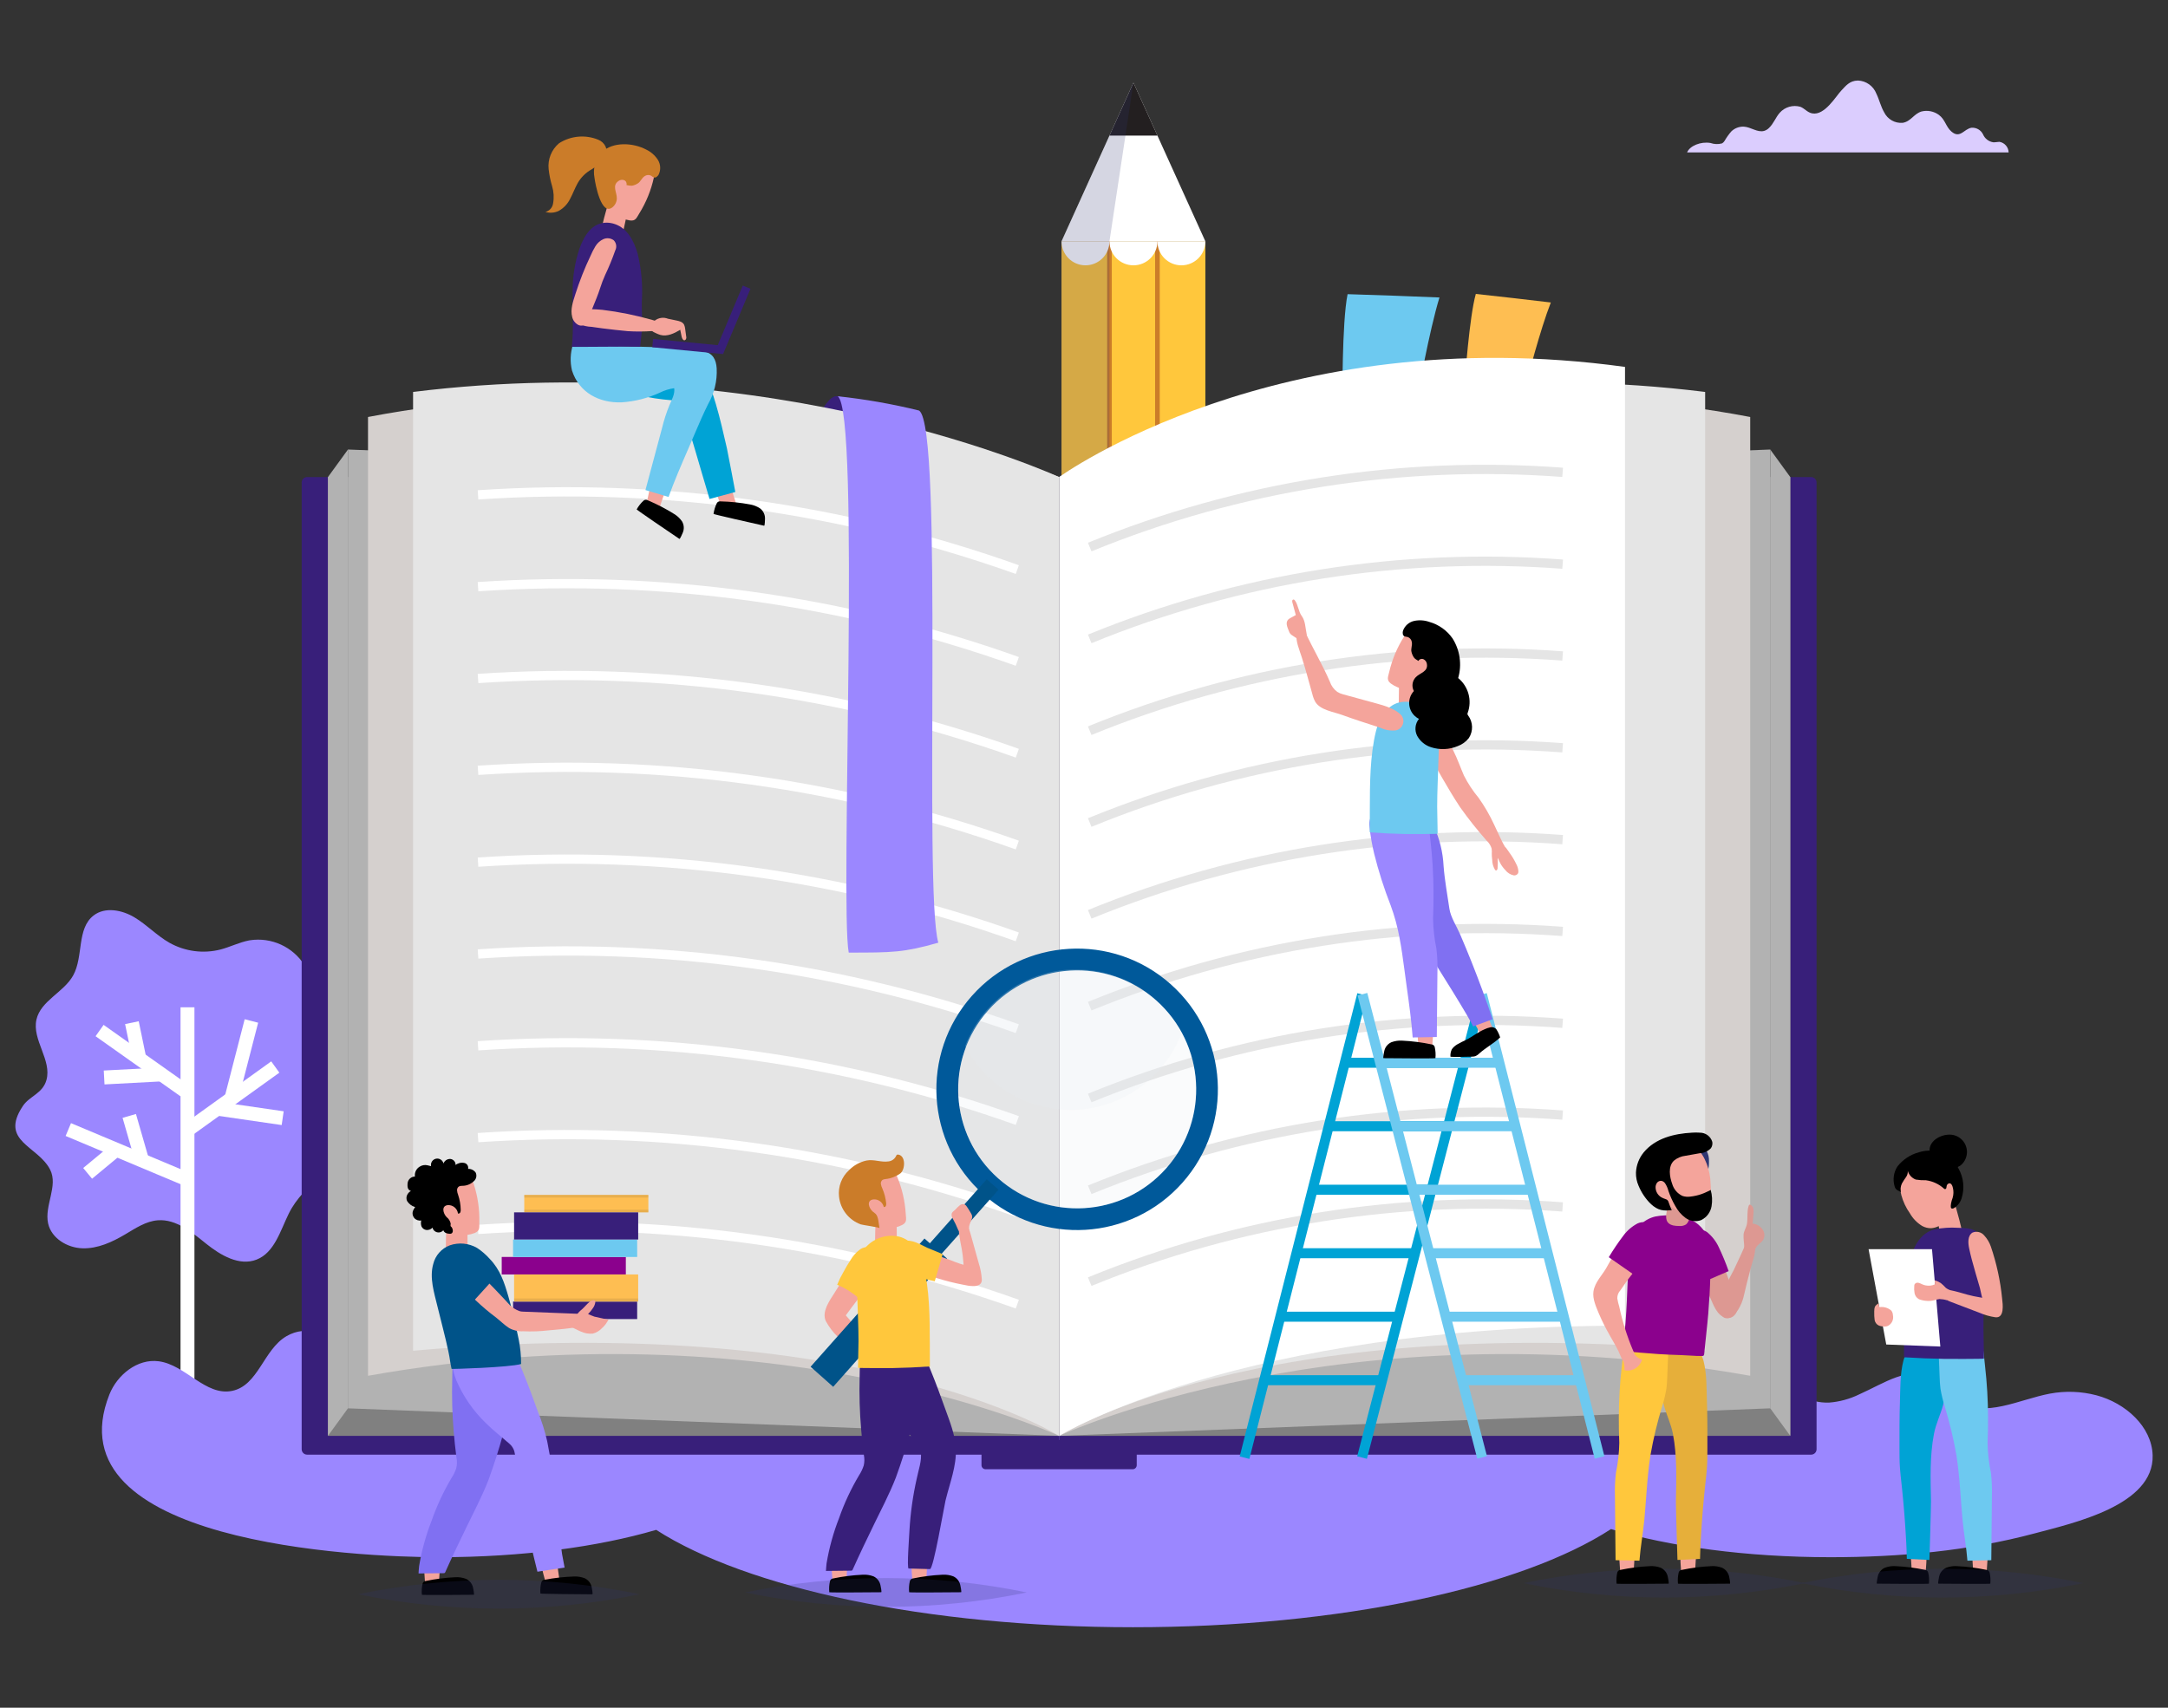 <?xml version="1.0" encoding="utf-8"?>
<!-- Generator: Adobe Illustrator 16.0.3, SVG Export Plug-In . SVG Version: 6.00 Build 0)  -->
<!DOCTYPE svg PUBLIC "-//W3C//DTD SVG 1.1//EN" "http://www.w3.org/Graphics/SVG/1.1/DTD/svg11.dtd">
<svg version="1.1" id="Layer_1" xmlns="http://www.w3.org/2000/svg" xmlns:xlink="http://www.w3.org/1999/xlink" x="0px" y="0px"
	 width="467.717px" height="368.504px" viewBox="-8.31 -20.995 467.717 368.504"
	 enable-background="new -8.31 -20.995 467.717 368.504" xml:space="preserve">
<rect x="-8.31" y="-20.995" width="467.717" height="368.504" fill="#333333" stroke="none"/>
<g id="Group_112" transform="translate(0)">
	<g id="Group_111" transform="translate(0)">
		<g id="Group_63" transform="translate(0 175.132)">
			<path id="Path_13" fill="#9B87FF" d="M45.405,6.806l0.16-0.03c4.686-0.729,9.352,1.412,11.858,5.437
				c2.239,3.671,2.241,8.887,0.844,12.867c-0.539,1.533-1.342,3.039-1.319,4.665c0.029,2.261,1.658,4.2,3.488,5.526
				c1.83,1.326,3.937,2.258,5.666,3.713c2.777,2.34,4.273,7.635,2.274,10.88c-3.782,6.134-11.086,9.167-14.387,15.88
				c-1.84,3.733-3.086,8.435-6.963,9.939c-3.704,1.438-7.733-0.93-10.835-3.415c-3.103-2.487-6.486-5.371-10.448-5.075
				c-2.567,0.191-4.805,1.711-7.022,3.023c-2.823,1.677-5.952,3.119-9.233,3.021c-3.281-0.098-6.698-2.146-7.415-5.354
				c-0.858-3.843,2.217-8.091,0.438-11.604c-2.63-5.195-10.993-6.073-5.9-13.733c1.461-2.198,4.277-2.68,5.099-5.621
				c1.203-4.317-3.144-8.669-2.157-13.039c0.921-4.083,5.885-5.862,7.918-9.522c2.264-4.077,0.728-10.12,4.428-12.956
				c2.472-1.896,6.111-1.193,8.791,0.409c2.679,1.603,4.843,3.954,7.555,5.49c3.359,1.885,7.315,2.402,11.047,1.447
				C41.358,8.206,43.304,7.219,45.405,6.806z"/>
			
				<line id="Line_29" fill="none" stroke="#FFFFFF" stroke-width="3" stroke-miterlimit="10" x1="13.174" y1="26.249" x2="31.529" y2="39.243"/>
			
				<line id="Line_30" fill="none" stroke="#FFFFFF" stroke-width="3" stroke-miterlimit="10" x1="20.148" y1="24.551" x2="21.758" y2="32.327"/>
			
				<line id="Line_31" fill="none" stroke="#FFFFFF" stroke-width="3" stroke-miterlimit="10" x1="14.155" y1="36.376" x2="26.552" y2="35.718"/>
			
				<line id="Line_32" fill="none" stroke="#FFFFFF" stroke-width="3" stroke-miterlimit="10" x1="6.427" y1="47.614" x2="32.728" y2="58.655"/>
			
				<line id="Line_33" fill="none" stroke="#FFFFFF" stroke-width="3" stroke-miterlimit="10" x1="19.577" y1="44.671" x2="22.354" y2="54.3"/>
			
				<line id="Line_34" fill="none" stroke="#FFFFFF" stroke-width="3" stroke-miterlimit="10" x1="10.596" y1="57.065" x2="16.763" y2="51.953"/>
			
				<line id="Line_35" fill="none" stroke="#FFFFFF" stroke-width="3" stroke-miterlimit="10" x1="32.137" y1="47.737" x2="51.081" y2="34.119"/>
			
				<line id="Line_36" fill="none" stroke="#FFFFFF" stroke-width="3" stroke-miterlimit="10" x1="45.929" y1="24.184" x2="41.61" y2="40.928"/>
			
				<line id="Line_37" fill="none" stroke="#FFFFFF" stroke-width="3" stroke-miterlimit="10" x1="38.573" y1="43.109" x2="52.674" y2="45.159"/>
			
				<line id="Line_38" fill="none" stroke="#FFFFFF" stroke-width="3" stroke-miterlimit="10" x1="32.137" y1="21.233" x2="32.137" y2="117.907"/>
		</g>
		<path id="Path_14" fill="#9B87FF" d="M392.771,279.899c-2.022,0.989-4.214,1.587-6.459,1.762
			c-8.761,0.337-15.003-9.754-23.771-9.69c-6.756,0.051-12.266,6.216-19.024,6.07c-7.228-0.156-11.704-6.93-15.625-11.833
			c-4.875-6.094-9.792-10.873-17.652-13.122c-12.186-3.469-24.782-5.278-37.45-5.381c-5.985-0.051-11.666,0.235-17.581-0.261
			c-6.377-0.404-12.774-0.381-19.148,0.068l-48.577,2.435c-13.407,0.673-28.062,1.841-37.738,10.757
			c-5.762,5.311-10.421,13.56-18.415,13.578c-9.882,0.021-15.96-13.116-25.819-12.454c-9.127,0.614-13.666,12.676-22.757,13.656
			c-10.574,1.137-20.246-13.465-29.307-8.123c-4.929,2.906-6.031,10.622-11.694,11.777c-5.724,1.166-10.001-5.604-15.797-6.387
			c-4.642-0.63-8.995,2.953-10.664,7.154c-12.708,32.009,53.293,35.122,71.183,35.122c17.89,0,34.254-2.225,46.776-5.9
			c19.406,12.489,58.182,21.01,102.859,21.01c44.883,0,83.813-8.598,103.128-21.18c12.594,3.775,29.175,6.07,47.347,6.07
			c14.788,0,29.849-1.328,44.126-5.159c8.217-2.2,25.708-6.006,25.38-16.84c-0.188-6.2-5.865-11.278-12.104-12.934
			c-3.291-0.867-6.734-0.991-10.079-0.362c-6.666,1.259-14.004,5.336-19.612,1.667c-2.181-1.432-3.562-3.82-5.86-5.063
			C403.482,273.656,398.257,277.46,392.771,279.899z"/>
		<g id="Group_64" transform="translate(220.802 0.46)">
			<rect id="Rectangle_64" x="-0.104" y="30.625" fill="#FFC73C" width="31.037" height="175.567"/>
			<line id="Line_39" fill="none" stroke="#CB7C29" stroke-miterlimit="10" x1="20.586" y1="30.625" x2="20.586" y2="206.574"/>
			<line id="Line_40" fill="none" stroke="#CB7C29" stroke-miterlimit="10" x1="10.241" y1="30.625" x2="10.241" y2="206.574"/>
			<path id="Path_15" fill="#FFFFFF" d="M15.414-3.609l15.519,34.234H-0.104L15.414-3.609z"/>
			<path id="Path_16" fill="#231F20" d="M15.415-3.609l5.173,11.412H10.241L15.415-3.609z"/>
			<path id="Path_17" fill="#FFFFFF" d="M10.241,30.625c0,2.857,2.316,5.173,5.174,5.173c2.856,0,5.173-2.316,5.173-5.173"/>
			<path id="Path_18" fill="#FFFFFF" d="M20.587,30.625c0,2.857,2.316,5.173,5.173,5.173c2.857,0,5.173-2.316,5.173-5.173"/>
			<path id="Path_19" fill="#FFFFFF" d="M-0.104,30.625c0,2.857,2.316,5.173,5.172,5.173c2.857,0,5.173-2.316,5.173-5.173"/>
			<path id="Path_20" opacity="0.2" fill="#303672" enable-background="new    " d="M10.237,30.625l5.174-34.234L-0.108,30.625
				v175.567h10.345V30.625z"/>
		</g>
		<g id="Group_67" transform="translate(60.429 45.05)">
			<path id="Path_21" fill="#381F7A" d="M321.991,247.846H159.75V36.897h162.24c0.646,0,1.171,0.524,1.171,1.171V246.67
				c0.003,0.646-0.519,1.173-1.165,1.176C321.995,247.846,321.993,247.846,321.991,247.846z"/>
			<rect id="Rectangle_65" x="159.75" y="36.897" fill="#808080" width="157.739" height="206.897"/>
			<path id="Path_22" fill="#B2B2B2" d="M313.168,237.853l-153.418,5.937V36.897l153.418-5.943V237.853z"/>
			<path id="Path_23" fill="#D5D0CE" d="M159.75,243.794c0,0,61.043-28.632,149.096-12.966V23.935
				C229.438,8.807,159.75,36.897,159.75,36.897V243.794z"/>
			<path id="Path_24" fill="#6DC9F0" d="M237.113,19.353c0,0,2.464-13.942,4.694-21.205c-3.449-0.163-15.73-0.607-19.821-0.716
				c-1.246,6.113-1.104,23.183-1.104,23.183L237.113,19.353z"/>
			<path id="Path_25" fill="#E5E5E5" d="M159.75,243.794c0,0,42.676-27.011,139.374-18.367V18.53
				c-78.329-9.725-139.372,18.367-139.372,18.367L159.75,243.794z"/>
			<path id="Path_26" fill="#FEBE52" d="M260.643,16.286c0,0,2.902-11.255,5.188-17.059c-2.814-0.352-12.839-1.495-16.181-1.847
				c-1.407,4.923-2.374,18.91-2.374,18.91h13.365L260.643,16.286z"/>
			<path id="Path_27" fill="#FFFFFF" d="M159.75,243.79c0,0,38.896-23.77,122.086-23.77V13.128
				C206.749,2.791,159.75,36.897,159.75,36.897V243.79z"/>
			<path id="Path_28" fill="#B2B2B2" d="M313.168,30.954l4.321,5.943v206.892l-4.321-5.941V30.954z"/>
			<path id="Path_29" fill="#381F7A" d="M-2.487,247.846H159.75V36.897H-2.487c-0.647,0-1.171,0.524-1.171,1.171V246.67
				c-0.004,0.646,0.517,1.171,1.163,1.176C-2.492,247.846-2.49,247.846-2.487,247.846z"/>
			<rect id="Rectangle_66" x="2.012" y="36.897" fill="#808080" width="157.738" height="206.897"/>
			<path id="Path_30" fill="#381F7A" d="M111.964,19.459c-1.773-0.322-3.578,3.412-3.578,3.412l20.28,4.08l0.443-4.48
				L111.964,19.459z"/>
			<path id="Path_31" fill="#B2B2B2" d="M6.332,237.853l153.418,5.937V36.897L6.332,30.954V237.853z"/>
			<path id="Path_32" fill="#D5D0CE" d="M159.75,243.794c0,0-61.043-28.632-149.095-12.966V23.935
				C90.064,8.807,159.75,36.897,159.75,36.897V243.794z"/>
			<path id="Path_33" fill="#E5E5E5" d="M159.749,243.794c0,0-42.676-27.011-139.372-18.368V18.53
				c78.329-9.725,139.372,18.367,139.372,18.367V243.794z"/>
			<g id="Group_65" transform="translate(37.223 41.75)">
				<path id="Path_34" fill="none" stroke="#FFFFFF" stroke-width="2" stroke-miterlimit="10" d="M-2.835-1.012
					C36.641-3.669,76.242,1.82,113.508,15.113"/>
				<path id="Path_35" fill="none" stroke="#FFFFFF" stroke-width="2" stroke-miterlimit="10" d="M-2.835,18.799
					c39.476-2.656,79.077,2.832,116.343,16.125"/>
				<path id="Path_36" fill="none" stroke="#FFFFFF" stroke-width="2" stroke-miterlimit="10" d="M-2.835,38.615
					c39.476-2.656,79.077,2.832,116.343,16.125"/>
				<path id="Path_37" fill="none" stroke="#FFFFFF" stroke-width="2" stroke-miterlimit="10" d="M-2.835,58.43
					c39.476-2.657,79.077,2.832,116.343,16.125"/>
				<path id="Path_38" fill="none" stroke="#FFFFFF" stroke-width="2" stroke-miterlimit="10" d="M-2.835,78.243
					c39.476-2.657,79.077,2.832,116.343,16.125"/>
				<path id="Path_39" fill="none" stroke="#FFFFFF" stroke-width="2" stroke-miterlimit="10" d="M-2.835,98.058
					c39.476-2.657,79.077,2.832,116.343,16.124"/>
				<path id="Path_40" fill="none" stroke="#FFFFFF" stroke-width="2" stroke-miterlimit="10" d="M-2.835,117.87
					c39.476-2.655,79.077,2.832,116.343,16.126"/>
				<path id="Path_41" fill="none" stroke="#FFFFFF" stroke-width="2" stroke-miterlimit="10" d="M-2.835,137.687
					c39.476-2.658,79.077,2.83,116.343,16.123"/>
				<path id="Path_42" fill="none" stroke="#FFFFFF" stroke-width="2" stroke-miterlimit="10" d="M-2.835,157.495
					c39.476-2.656,79.077,2.833,116.343,16.125"/>
			</g>
			<g id="Group_66" transform="translate(166.325 36.994)">
				<path id="Path_43" fill="none" stroke="#E5E5E5" stroke-width="2" stroke-miterlimit="10" d="M102.055-1.117
					c-34.8-2.613-69.73,2.906-102.028,16.122"/>
				<path id="Path_44" fill="none" stroke="#E5E5E5" stroke-width="2" stroke-miterlimit="10" d="M102.055,18.698
					c-34.8-2.612-69.73,2.908-102.028,16.125"/>
				<path id="Path_45" fill="none" stroke="#E5E5E5" stroke-width="2" stroke-miterlimit="10" d="M102.055,38.509
					c-34.8-2.612-69.73,2.908-102.028,16.125"/>
				<path id="Path_46" fill="none" stroke="#E5E5E5" stroke-width="2" stroke-miterlimit="10" d="M102.055,58.323
					c-34.8-2.612-69.73,2.908-102.028,16.125"/>
				<path id="Path_47" fill="none" stroke="#E5E5E5" stroke-width="2" stroke-miterlimit="10" d="M102.055,78.139
					c-34.8-2.613-69.73,2.906-102.028,16.123"/>
				<path id="Path_48" fill="none" stroke="#E5E5E5" stroke-width="2" stroke-miterlimit="10" d="M102.055,97.951
					c-34.8-2.612-69.73,2.908-102.028,16.126"/>
				<path id="Path_49" fill="none" stroke="#E5E5E5" stroke-width="2" stroke-miterlimit="10" d="M102.055,117.767
					c-34.8-2.612-69.73,2.907-102.028,16.124"/>
				<path id="Path_50" fill="none" stroke="#E5E5E5" stroke-width="2" stroke-miterlimit="10" d="M102.055,137.578
					c-34.8-2.612-69.73,2.908-102.028,16.125"/>
				<path id="Path_51" fill="none" stroke="#E5E5E5" stroke-width="2" stroke-miterlimit="10" d="M102.055,157.396
					c-34.8-2.613-69.73,2.907-102.028,16.124"/>
			</g>
			<path id="Path_52" fill="#B2B2B2" d="M6.332,30.954l-4.321,5.943v206.892l4.321-5.941V30.954z"/>
			<path id="Path_53" fill="#381F7A" d="M143.882,250.996h31.736c0.485,0,0.878-0.394,0.878-0.879v-0.001v-4.545
				c0-0.484-0.393-0.877-0.878-0.877l0,0h-31.736c-0.485,0-0.878,0.392-0.878,0.877l0,0v4.545
				C143.004,250.602,143.396,250.995,143.882,250.996C143.882,250.996,143.882,250.996,143.882,250.996z"/>
			<path id="Path_54" fill="#9B87FF" d="M129.535,22.545c5.402,3.424,0.913,103.688,4.156,114.829
				c-7.514,2.136-9.916,2.136-19.328,2.136c-1.921-10.082,2.58-117.173-2.397-120.051C117.885,20.088,123.755,21.119,129.535,22.545
				z"/>
		</g>
		<g id="Group_86" transform="translate(258.436 192.607)">
			<g id="Group_76" transform="translate(0 0.009)">
				<g id="Group_68" transform="translate(0 0.022)">
					
						<rect id="Rectangle_67" x="-37.129" y="49.834" transform="matrix(0.246 -0.969 0.969 0.246 -38.455 52.411)" fill="#00A3D5" width="103.156" height="2.16"/>
				</g>
				<g id="Group_69" transform="translate(24.803 0)">
					
						<rect id="Rectangle_68" x="-36.39" y="49.833" transform="matrix(0.251 -0.968 0.968 0.251 -37.857 52.903)" fill="#00A3D5" width="103.293" height="2.162"/>
				</g>
				<g id="Group_70" transform="translate(22.143 13.678)">
					<rect id="Rectangle_69" x="1.22" y="0.954" fill="#00A3D5" width="25.816" height="2.161"/>
				</g>
				<g id="Group_71" transform="translate(18.746 27.082)">
					<rect id="Rectangle_70" x="1.145" y="1.25" fill="#00A3D5" width="25.738" height="2.161"/>
				</g>
				<g id="Group_72" transform="translate(15.35 40.485)">
					<rect id="Rectangle_71" x="1.069" y="1.548" fill="#00A3D5" width="25.663" height="2.162"/>
				</g>
				<g id="Group_73" transform="translate(11.952 53.889)">
					<rect id="Rectangle_72" x="0.995" y="1.846" fill="#00A3D5" width="25.585" height="2.161"/>
				</g>
				<g id="Group_74" transform="translate(8.555 67.291)">
					<rect id="Rectangle_73" x="0.919" y="2.141" fill="#00A3D5" width="25.511" height="2.162"/>
				</g>
				<g id="Group_75" transform="translate(5.159 80.697)">
					<rect id="Rectangle_74" x="0.844" y="2.439" fill="#00A3D5" width="25.433" height="2.161"/>
				</g>
			</g>
			<g id="Group_85" transform="translate(24.818 0)">
				<g id="Group_77" transform="translate(25.288 0.019)">
					
						<rect id="Rectangle_75" x="14.454" y="-0.629" transform="matrix(0.969 -0.246 0.246 0.969 -12.035 5.376)" fill="#6DC9F0" width="2.159" height="103.126"/>
				</g>
				<g id="Group_78" transform="translate(0)">
					
						<rect id="Rectangle_76" x="14.198" y="-0.706" transform="matrix(0.968 -0.25 0.25 0.968 -12.245 5.436)" fill="#6DC9F0" width="2.16" height="103.261"/>
				</g>
				<g id="Group_79" transform="translate(4.74 13.687)">
					<rect id="Rectangle_77" x="1.385" y="0.954" fill="#6DC9F0" width="25.814" height="2.161"/>
				</g>
				<g id="Group_80" transform="translate(8.211 27.091)">
					<rect id="Rectangle_78" x="1.461" y="1.25" fill="#6DC9F0" width="25.739" height="2.161"/>
				</g>
				<g id="Group_81" transform="translate(11.682 40.494)">
					<rect id="Rectangle_79" x="1.538" y="1.548" fill="#6DC9F0" width="25.663" height="2.162"/>
				</g>
				<g id="Group_82" transform="translate(15.154 53.898)">
					<rect id="Rectangle_80" x="1.615" y="1.846" fill="#6DC9F0" width="25.587" height="2.161"/>
				</g>
				<g id="Group_83" transform="translate(18.625 67.3)">
					<rect id="Rectangle_81" x="1.693" y="2.141" fill="#6DC9F0" width="25.511" height="2.162"/>
				</g>
				<g id="Group_84" transform="translate(22.097 80.706)">
					<rect id="Rectangle_82" x="1.769" y="2.439" fill="#6DC9F0" width="25.435" height="2.161"/>
				</g>
			</g>
		</g>
		<g id="Group_87" transform="translate(268.326 109.554)">
			<path id="Path_55" fill="#F4A49B" d="M42.615,92.358c-0.39-0.76-2.469-4.628-2.671-4.531l3.096-1.472
				c0.537,0.745,0.979,1.555,1.318,2.407c0.351,0.833,0.63,1.675,1.022,2.499c-0.926,0.348-1.834,0.743-2.719,1.187
				C42.65,92.426,42.635,92.395,42.615,92.358z"/>
			<path id="Path_56" fill="#8070F2" d="M31.515,74.734c-2.147-3.959-4.021-8.104-6.053-12.102
				c-1.367-2.689-2.825-5.336-3.963-8.136c-0.733-1.78-1.354-3.606-1.857-5.466c-0.515-1.387-0.079-2.948,1.08-3.868
				c1.688-1.785,3.989-2.861,6.441-3.012c3.505-0.164,4.269,3.021,5.518,5.546c1.252,2.714,1.971,5.644,2.116,8.628
				c0.234,3.079,0.813,6.149,1.254,9.206c0.266,1.839,1.567,3.796,2.3,5.5c0.853,1.985,1.68,3.982,2.48,5.99
				c1.627,4.082,3.144,8.207,4.547,12.375l-4.233,1.551c0.076-0.026-1.253-2.351-1.329-2.488c-1.963-3.334-4.009-6.618-6.066-9.894
				C32.961,77.322,32.222,76.04,31.515,74.734z"/>
			<path id="Path_57" fill="#F4A49B" d="M33.099,34.834c-0.652-1.186-1.382-2.327-2.185-3.416c-0.971-1.381-1.516-3.016-1.567-4.703
				c-0.077-0.808,0.127-1.618,0.579-2.292c1.521-1.949,3.385,0.739,4.166,2.001c1.017,1.643,1.972,3.325,2.834,5.053
				c0.862,1.729,1.49,3.539,2.254,5.305c0.869,1.727,1.937,3.348,3.178,4.832c1.292,1.821,2.412,3.759,3.349,5.788
				c0.728,1.533,1.426,3.147,2.23,4.634c-0.323,0.273-0.676,0.508-1.053,0.7c-0.51,0.208-1.042,0.352-1.586,0.429
				c-0.127-0.896-0.561-1.722-1.228-2.336c-2.021-2.287-3.92-4.68-5.691-7.166c-1.365-2.05-2.615-4.175-3.853-6.304
				C34.042,36.524,33.578,35.68,33.099,34.834z"/>
			<path id="Path_58" fill="#F4A49B" d="M23.069,14.449c-0.245,1.082-0.648,1.738,0.363,2.506c0.926,0.673,2.005,1.103,3.14,1.254
				c2.327,0.41,4.725-0.101,6.684-1.425c2.692-2.044,2.579-6.031,0.724-8.586c-0.219-0.3-0.459-0.584-0.722-0.847
				c-1.87-1.874-5.137-3.443-6.938-0.608C24.807,9.109,23.707,11.715,23.069,14.449z"/>
			<path id="Path_59" fill="#F4A49B" d="M29.365,95.81c-0.024-0.854-0.241-5.239-0.464-5.239h3.428
				c0.164,0.904,0.217,1.824,0.155,2.741c-0.039,0.901-0.148,1.784-0.152,2.693c-0.985-0.085-1.976-0.116-2.965-0.096
				C29.367,95.887,29.366,95.852,29.365,95.81z"/>
			<path id="Path_60" fill="#9B87FF" d="M26.33,78.561c-0.307-2.279-0.613-4.555-1.052-6.81c-0.43-2.347-1.06-4.652-1.882-6.891
				c-1.434-3.656-2.629-7.4-3.578-11.21c-0.45-1.874-0.781-3.773-0.993-5.688c-0.296-1.449,0.376-2.925,1.663-3.656
				c1.941-1.503,4.382-2.213,6.827-1.983c4.294,0.466,4.281,5.349,4.657,8.577c0.425,3.703,0.643,7.427,0.654,11.153
				c0.011,1.863-0.022,3.727-0.101,5.589c0.037,2.197,0.282,4.387,0.73,6.538c0.199,1.712,0.271,3.436,0.214,5.159
				c-0.042,4.625-0.133,13.879-0.133,13.879l-5.206,0.102c-0.274-3.661-0.775-7.3-1.287-10.938
				C26.663,81.107,26.499,79.833,26.33,78.561z"/>
			<path id="Path_61" d="M21.837,97.788c-0.159,0,0.123-1.351,0.148-1.461c0.159-0.871,0.734-1.609,1.54-1.977
				c0.733-0.272,1.515-0.391,2.296-0.347c2.141,0.099,4.271,0.368,6.369,0.808c0.326,0.02,0.605,0.243,0.693,0.559
				c0.185,0.792,0.236,1.608,0.156,2.418C33.037,97.875,24.074,97.818,21.837,97.788z"/>
			<path id="Path_62" d="M37.655,94.87l0.081-0.052c0.591-0.341,1.199-0.652,1.823-0.928c1.43-0.704,2.643-1.738,4.118-2.352
				c0.367-0.174,0.754-0.305,1.15-0.392c0.516-0.146,1.066,0.035,1.391,0.461c0.332,0.532,0.596,1.103,0.784,1.7
				c-1.356,1.294-3.042,2.164-4.46,3.427c-0.261,0.271-0.574,0.484-0.921,0.63c-0.213,0.06-0.433,0.091-0.652,0.093
				c-0.32,0.018-4.701,0.113-4.692,0c-0.041-0.55,0.065-1.102,0.306-1.599C36.871,95.461,37.236,95.125,37.655,94.87z"/>
			<path id="Path_63" fill="#F4A49B" d="M25.13,21.624c-0.005,0.058,0.006,0.117,0.031,0.17c0.042,0.058,0.102,0.1,0.171,0.121
				c1.442,0.506,2.969,0.737,4.497,0.685c-0.005-1.793-0.057-3.583-0.155-5.374c0.002-0.055-0.014-0.109-0.044-0.154
				c-0.05-0.043-0.115-0.065-0.182-0.06c-0.78-0.036-1.562-0.065-2.343-0.086c-0.66-0.016-1.31-0.09-1.973-0.091
				c0.047,0.818,0.053,1.636,0.018,2.454C25.136,20.067,25.129,20.846,25.13,21.624z"/>
			<path id="Path_64" fill="#6DC9F0" d="M18.874,49.06c2.527,0.189,5.057,0.308,7.59,0.356c0.543,0.009,7.053,0.018,7.053-0.063
				c0-1.943-0.102-3.871-0.102-5.827c0-3.321,0.187-6.638,0.271-9.958c0.078-2.993,0.418-6.375-0.958-9.122
				c-1.495-2.686-4.58-4.069-7.58-3.398c-2.675,0.705-4.26,3.453-4.922,6.115c-1.328,5.34-1.328,11.535-1.341,17.015
				C18.882,45.803,18.878,47.43,18.874,49.06z"/>
			<path id="Path_65" fill="#F4A49B" d="M11.859,18.742c-0.746-0.549-1.304-1.317-1.596-2.196C8.678,12.852,6.584,9.408,4.929,5.78
				C4.418,4.67,3.227,4.816,3.074,6.032C2.85,7.825,3.662,9.575,4.193,11.245c0.841,2.64,1.55,5.328,2.297,8
				c0.133,0.567,0.34,1.114,0.614,1.628c1.069,1.814,3.985,2.18,5.8,2.849c2.702,0.996,5.446,1.845,8.178,2.742
				c1.072,0.515,2.269,0.718,3.451,0.585c1.097-0.238,1.791-1.319,1.554-2.416c-0.062-0.281-0.183-0.547-0.354-0.779
				c-1.237-1.455-3.739-2.146-5.514-2.636c-2.371-0.658-4.75-1.3-7.125-1.947C12.657,19.161,12.241,18.982,11.859,18.742z"/>
			<path id="Path_66" d="M36.735,7.219c-1.204-1.732-2.972-2.994-5.002-3.567c-1.059-0.373-2.197-0.446-3.295-0.214
				c-1.108,0.247-2.013,1.046-2.396,2.117c-0.131,0.436-0.087,1.01,0.321,1.211c0.214,0.068,0.436,0.111,0.66,0.129
				c0.489,0.159,0.847,0.583,0.921,1.091c0.146,0.752-0.25,1.432-0.066,2.154c0.102,0.444,0.291,0.864,0.557,1.234
				c0.271,0.355,0.605,0.435,0.92,0.702c0.217-0.388,0.69-0.551,1.101-0.38c0.398,0.188,0.675,0.563,0.738,0.999
				c0.308,1.712-1.466,1.917-2.397,2.886c-0.768,0.802-0.933,2.007-0.409,2.985c-1.431,1.549-1.336,3.966,0.214,5.397
				c0.266,0.245,0.563,0.451,0.886,0.612c-0.855,1.044-1,2.5-0.369,3.693c0.648,1.162,1.719,2.03,2.99,2.427
				c1.882,0.609,3.92,0.522,5.742-0.246c0.943-0.341,1.772-0.94,2.394-1.729c0.972-1.484,0.922-3.416-0.128-4.847
				c-0.088-0.098-0.146-0.218-0.169-0.349c0.001-0.097,0.024-0.193,0.065-0.281c0.962-2.679,0.135-5.673-2.065-7.479
				C38.78,12.874,38.34,9.765,36.735,7.219z"/>
			<path id="Path_67" fill="#F4A49B" d="M1.438,3.002L1.397,3.035C0.554,3.723,1.101,4.807,1.429,5.636
				C1.545,6.046,1.823,6.39,2.2,6.589l0.675,0.447c0.213,0.179,0.51,0.215,0.759,0.093c0.34-0.102,1.398-0.3,1.595-0.645
				c0.041-0.101,0.045-0.213,0.011-0.316c-0.278-1.309-0.251-2.709-1.048-3.8C3.47,1.379,3.445,0.01,2.726-0.981
				C2.665-1.086,2.561-1.162,2.441-1.186C2.294-1.179,2.171-1.07,2.147-0.924c-0.02,0.143-0.003,0.288,0.045,0.423
				c0.242,0.892,0.483,1.782,0.724,2.672L1.81,2.779C1.683,2.845,1.558,2.919,1.438,3.002z"/>
			<path id="Path_68" fill="#F4A49B" d="M47.837,56.894c0.09,0.103,0.186,0.205,0.281,0.308c0.452,0.593,1.107,1,1.84,1.145
				c0.353,0.042,0.699-0.122,0.89-0.423c0.059-0.129,0.087-0.269,0.086-0.41c-0.021-0.536-0.162-1.06-0.417-1.533
				c-0.413-0.878-0.909-1.715-1.485-2.497c-0.413-0.568-0.919-1.482-1.576-1.785c-0.301-0.111-0.622-0.15-0.94-0.116
				c-0.268-0.001-0.534,0.027-0.796,0.083c-0.076,0.015-0.149,0.046-0.213,0.09c-0.088,0.077-0.147,0.181-0.169,0.294
				c-0.173,0.967-0.191,1.955-0.054,2.927c0.006,0.749,0.208,1.482,0.587,2.128c0.046,0.085,0.123,0.149,0.214,0.179
				c0.205,0.039,0.325-0.221,0.359-0.426c0.06-0.761,0.067-1.525,0.021-2.287c0.146,0.221,0.262,0.459,0.347,0.71
				C47.07,55.866,47.415,56.411,47.837,56.894z"/>
		</g>
		<path id="Path_69" fill="#DBCDFE" d="M425.025,11.893c-0.031-1.14-0.866-2.098-1.99-2.285c-0.44,0.01-0.871,0.124-1.309,0.103
			c-0.994-0.142-1.84-0.795-2.227-1.722c-0.464-0.935-1.447-1.497-2.488-1.421c-1.641,0.274-2.468,2.44-4.333,0.817
			c-1.22-1.064-1.313-2.556-2.695-3.584c-1.083-0.793-2.462-1.063-3.765-0.736c-1.659,0.511-2.278,2.156-4.046,2.443
			c-1.666,0.14-3.247-0.751-3.991-2.249c-0.759-1.303-1.041-2.713-1.69-4.041c-0.641-1.654-2.204-2.77-3.977-2.837
			c-1.832,0.03-2.639,1.19-3.539,2.11c-1.17,1.198-3.601,5.497-6.327,4.98c-1.063-0.205-1.594-1.046-2.556-1.425
			c-1.601-0.457-3.323,0.04-4.436,1.279c-0.93,1.05-1.297,2.319-2.352,3.313c-0.286,0.287-0.64,0.498-1.028,0.613
			c-1.467,0.401-2.831-0.833-4.401-0.92c-1.013-0.035-1.994,0.351-2.712,1.067c-0.542,0.633-1.022,1.314-1.438,2.036
			c-0.131,0.21-0.312,0.387-0.523,0.511c-0.823,0.227-1.696,0.195-2.501-0.088c-2.086-0.358-4.454,0.599-5.042,2.038L425.025,11.893
			z"/>
		<g id="Group_88" transform="translate(111.875 11.827)">
			<path id="Path_70" fill="#F4A49B" d="M38.972,76.874c-0.288-0.805-1.677-4.969-1.468-5.05l-3.194,1.244
				c0.174,0.902,0.46,1.779,0.849,2.61c0.365,0.826,0.787,1.607,1.119,2.454c0.888-0.437,1.798-0.826,2.727-1.165
				C38.998,76.948,38.987,76.915,38.972,76.874z"/>
			<path id="Path_71" fill="#00A3D5" d="M34.275,54.437c-0.657-2.279-1.477-4.506-2.453-6.667c-0.158-0.426-0.42-0.806-0.763-1.104
				c-0.308-0.196-0.649-0.33-1.007-0.396l-8.496-2.121c-2.777-0.777-5.616-1.315-8.485-1.608c-1.792-0.13-7.039-0.69-7.703,1.489
				c-0.167,0.764-0.023,1.564,0.399,2.222c1.349,2.463,4.089,3.793,6.746,4.728c4.454,1.571,9.119,2.468,13.838,2.659
				c2.499,6.955,4.382,14.122,6.536,21.211l5.563-1.507c0,0-1.608-8.541-1.815-9.434C35.891,60.703,35.191,57.537,34.275,54.437z"/>
			<path id="Path_72" d="M44.665,80.621c0.156,0.034,0.186-1.343,0.187-1.456c0.043-0.884-0.349-1.733-1.049-2.275
				c-0.652-0.432-1.387-0.725-2.158-0.858c-2.107-0.391-4.243-0.613-6.386-0.663c-0.322-0.056-0.645,0.099-0.803,0.387
				c-0.359,0.729-0.596,1.513-0.702,2.319C33.742,78.162,42.485,80.142,44.665,80.621z"/>
			<path id="Path_73" fill="#F4A49B" d="M17.736,13.23c-0.59,0.937-0.771,1.689-2.029,1.516c-1.129-0.178-2.197-0.635-3.105-1.33
				c-1.937-1.355-3.271-3.411-3.72-5.732C8.421,4.334,11.316,1.599,14.438,1.1c0.367-0.058,0.738-0.087,1.109-0.089
				c2.647,0,6.067,1.195,5.335,4.474C20.281,8.226,19.217,10.846,17.736,13.23z"/>
			<path id="Path_74" fill="#F4A49B" d="M22.191,76.486c0.253-0.817,1.636-4.983,1.851-4.922l-3.303-0.92
				c-0.4,0.826-0.697,1.7-0.883,2.6c-0.205,0.879-0.333,1.756-0.576,2.636c0.972,0.183,1.934,0.417,2.883,0.702
				C22.168,76.56,22.179,76.527,22.191,76.486z"/>
			<path id="Path_75" fill="#6DC9F0" d="M24.238,54.605c-0.652,1.595-1.183,3.237-1.588,4.912
				c-1.199,4.469-3.589,13.408-3.589,13.408l4.988,1.49c1.244-3.454,2.703-6.827,4.168-10.192c0.511-1.176,1.012-2.361,1.518-3.544
				c0.901-2.113,1.814-4.223,2.835-6.279c1.351-2.352,1.997-5.042,1.86-7.75c-0.124-1.862-0.807-3.242-2.698-3.612
				c-2.026-0.392-4.075-0.655-6.133-0.788c-1.357-0.089-2.717-0.125-4.077-0.161l-9.652-0.251l-4.938-0.129
				c-1.156-0.181-2.328-0.25-3.498-0.204c-0.586,1.821-0.662,3.769-0.218,5.631C4.75,51.892,9.076,54.168,13.902,54
				c2.859-0.188,5.66-0.897,8.264-2.092c0.972-0.49,2.019-0.815,3.097-0.964C25.47,52.135,24.7,53.551,24.238,54.605z"/>
			<path id="Path_76" d="M26.384,83.463c0.133,0.089,0.665-1.184,0.708-1.287c0.363-0.808,0.31-1.741-0.144-2.501
				c-0.448-0.64-1.025-1.181-1.693-1.588c-1.818-1.136-3.723-2.124-5.699-2.955c-0.281-0.171-0.637-0.145-0.889,0.065
				c-0.601,0.548-1.108,1.19-1.502,1.902C17.119,77.171,24.527,82.216,26.384,83.463z"/>
			<path id="Path_77" fill="#F4A49B" d="M14.316,16.862c-0.009,0.059-0.032,0.114-0.068,0.16c-0.054,0.047-0.122,0.074-0.192,0.079
				c-1.521,0.17-3.062,0.057-4.54-0.338c0.404-1.746,0.854-3.48,1.352-5.203c0.009-0.054,0.036-0.104,0.076-0.141
				c0.059-0.031,0.126-0.038,0.189-0.018c0.77,0.136,1.537,0.283,2.303,0.44c0.647,0.132,1.298,0.205,1.942,0.353
				c-0.229,0.785-0.418,1.583-0.566,2.389C14.655,15.345,14.491,16.105,14.316,16.862z"/>
			<path id="Path_78" fill="#381F7A" d="M17.914,41.995c-2.532-0.08-14.737,0.094-14.729,0.012c0.409-3.856,0.111-7.86,0.169-11.755
				c-0.039-3.241,0.471-6.466,1.51-9.535c0.989-2.676,2.658-5.543,5.894-5.492c0.582,0.013,1.159,0.116,1.709,0.307
				c2.734,0.931,4.118,3.689,4.881,6.277c0.845,3.392,1.16,6.895,0.931,10.382c-0.043,1.839,0.102,3.681,0.043,5.52
				C18.275,39.139,18.061,40.571,17.914,41.995z"/>
			<path id="Path_79" fill="#CB7C29" d="M12.886,9.982c-0.012,0.745-0.354,1.446-0.932,1.917C9.52,13.87,8.239,6.873,8.07,5.554
				c-0.39-1.979,0.176-4.024,1.528-5.52c2.484-2.359,6.819-2.064,9.647-0.571c1.011,0.485,1.87,1.238,2.483,2.177
				c0.608,0.959,0.683,2.164,0.196,3.191c-0.215,0.4-0.651,0.775-1.082,0.63c-0.201-0.104-0.388-0.23-0.56-0.375
				c-0.459-0.234-1.011-0.187-1.424,0.122c-0.636,0.429-0.832,1.185-1.475,1.57c-0.387,0.242-0.817,0.405-1.266,0.479
				c-0.387-0.003-0.774-0.055-1.147-0.154c0.119-0.428-0.1-0.878-0.511-1.046c-0.415-0.148-0.875-0.078-1.228,0.185
				C11.801,7.236,12.91,8.638,12.886,9.982z"/>
			<path id="Path_80" fill="#F4A49B" d="M9.294,29.331c-0.24,0.707-0.478,1.415-0.764,2.123c-0.614,1.517-1.227,3.033-1.839,4.549
				c-0.152,0.594-0.547,1.096-1.09,1.381c-0.349,0.103-0.724,0.066-1.046-0.102C3.9,36.926,3.427,36.307,3.26,35.579
				c-0.441-1.649,0.189-3.341,0.677-4.906c0.9-2.832,1.993-5.598,3.271-8.28c0.304-0.719,0.659-1.415,1.062-2.083
				c0.406-0.673,1.007-1.207,1.723-1.533c0.729-0.318,1.573-0.227,2.218,0.24c0.587,0.588,0.72,1.493,0.326,2.225
				c-0.63,1.801-1.356,3.568-2.175,5.291C9.952,27.444,9.595,28.378,9.294,29.331z"/>
			<path id="Path_81" fill="#F4A49B" d="M9.73,34.031c3.665,0.444,7.287,1.177,10.834,2.194c0.294,0.053,0.574,0.171,0.818,0.344
				c0.492,0.46,0.519,1.231,0.06,1.725c-0.086,0.092-0.188,0.171-0.298,0.233c-0.191,0.062-0.391,0.091-0.593,0.088
				c-1.769,0.125-3.544,0.132-5.315,0.023c-1.847-0.18-3.69-0.374-5.531-0.614c-0.742-0.097-1.482-0.201-2.223-0.313
				c-0.965-0.033-1.916-0.25-2.799-0.641c-0.089-0.046-0.166-0.111-0.227-0.191c-0.045-0.076-0.076-0.161-0.09-0.25
				c-0.108-0.398-0.108-0.819,0-1.217c0.419-1.274,1.75-1.533,2.925-1.519C8.106,33.909,8.919,33.956,9.73,34.031z"/>
			<path id="Path_82" fill="#CB7C29" d="M4.42,6.732c0.706-1.252,1.742-2.287,2.996-2.99c1.581-0.977,3.959-2.747,3.041-4.943
				c-0.314-0.665-0.869-1.187-1.552-1.461C6.123-3.817,2.948-3.535,0.414-1.904c-1.627,1.376-2.465,3.472-2.236,5.591
				c0.139,1.247,0.392,2.479,0.751,3.679c0.361,1.207,0.431,2.481,0.205,3.719c-0.128,0.888-0.781,1.609-1.652,1.824
				c0.955,0.288,1.982,0.208,2.88-0.227c1.076-0.604,1.939-1.525,2.47-2.639C3.411,8.965,3.826,7.804,4.42,6.732z"/>
			
				<rect id="Rectangle_83" x="20.572" y="41.026" transform="matrix(-0.995 -0.096 0.096 -0.995 52.259 86.366)" fill="#381F7A" width="15.269" height="1.801"/>
			
				<rect id="Rectangle_84" x="30.293" y="35.256" transform="matrix(0.387 -0.922 0.922 0.387 -10.079 57.162)" fill="#381F7A" width="15.269" height="1.802"/>
			<path id="Path_83" fill="#F4A49B" d="M26.622,36.581c-0.256-0.101-0.521-0.176-0.791-0.228l-1.922-0.4
				c-0.935-0.374-1.997-0.228-2.797,0.383l-1.378,0.879c-0.038,0.459,0.147,0.909,0.5,1.207c0.349,0.29,0.744,0.521,1.168,0.684
				c0.291,0.139,0.592,0.254,0.9,0.348c1.459,0.391,2.97-0.333,4.264-1.112l0.307,1.505c0.068,0.333,0.423,1.089,0.867,0.613
				c0.137-0.202,0.177-0.454,0.111-0.69c-0.069-0.52-0.139-1.041-0.211-1.562c-0.027-0.329-0.105-0.653-0.234-0.958
				C27.235,36.939,26.955,36.702,26.622,36.581z"/>
		</g>
		<g id="Group_91" transform="translate(318.251 222.081)">
			<g id="Group_89" transform="translate(72.889 0.448)">
				<path id="Path_84" fill="#F4A49B" d="M13.013,96.229c-0.024-0.855-0.241-5.24-0.465-5.24h3.429
					c0.164,0.903,0.216,1.824,0.153,2.741c-0.04,0.899-0.147,1.782-0.15,2.695c-0.987-0.085-1.977-0.118-2.965-0.099
					C13.015,96.308,13.014,96.273,13.013,96.229z"/>
				<path id="Path_85" fill="#F4A49B" d="M19.067,22.33c0.01,0.058,0.033,0.112,0.068,0.159c0.055,0.048,0.122,0.075,0.193,0.079
					c1.521,0.173,3.062,0.057,4.54-0.338c-0.404-1.746-0.854-3.48-1.353-5.203c-0.009-0.054-0.035-0.104-0.075-0.141
					c-0.06-0.031-0.127-0.036-0.189-0.017c-0.77,0.136-1.536,0.282-2.303,0.439c-0.646,0.132-1.296,0.204-1.942,0.352
					c0.23,0.787,0.419,1.584,0.566,2.39C18.727,20.811,18.892,21.572,19.067,22.33z"/>
				<path id="Path_86" fill="#00A3D5" d="M10.907,77.87c-0.047-0.458-0.096-0.917-0.147-1.374c-0.118-1.088-0.246-2.175-0.32-3.266
					c-0.103-1.445-0.103-2.896-0.103-4.343c-0.006-3.257-0.012-6.516,0.095-9.771c0.096-2.914,0.013-6.144,0.738-8.973
					c0.323-1.261,1.228-2.965,2.556-3.413c0.431-0.116,0.878-0.16,1.322-0.127l3.763,0.069c0.76-0.072,1.521,0.124,2.152,0.553
					c1.312,1.153-0.136,4.835-0.445,6.25c-0.439,2.022-0.249,4.221-0.772,6.172c-0.565,2.113-1.554,4.059-1.969,6.229
					c-0.92,4.805-0.741,9.71-0.641,14.567c0.021,1.037-0.342,12.647-0.342,12.647l-4.868-0.232c0,0-0.049-1.516-0.066-2.059
					c-0.03-0.97-0.093-1.942-0.147-2.911C11.521,84.544,11.252,81.205,10.907,77.87z"/>
				<path id="Path_87" fill="#F4A49B" d="M26.224,95.711c-0.024-0.847-0.239-5.188-0.459-5.188h3.393
					c0.164,0.895,0.216,1.807,0.155,2.715c-0.041,0.893-0.149,1.764-0.152,2.666c-0.977-0.083-1.955-0.115-2.936-0.095
					C26.226,95.788,26.225,95.757,26.224,95.711z"/>
				<path id="Path_88" fill="#6DC9F0" d="M23.478,78.571c-0.204-2.72-0.441-5.436-0.865-8.129c-0.626-3.563-1.471-7.084-2.53-10.543
					c-0.389-1.228-0.69-2.481-0.9-3.751c-0.106-0.864-0.17-1.734-0.188-2.604l-0.136-3.487c-0.136-1.433-0.033-2.878,0.307-4.276
					c0.747-2.452,2.594-3.301,5.021-3.038c4.253,0.462,4.238,5.299,4.611,8.495c0.419,3.667,0.636,7.354,0.648,11.045
					c0.01,1.846-0.024,3.691-0.103,5.534c0.037,2.176,0.279,4.344,0.724,6.474c0.197,1.695,0.269,3.404,0.212,5.111
					c-0.041,4.58-0.131,13.744-0.131,13.744l-5.155,0.102c-0.22-2.935-0.766-5.842-1.046-8.773
					C23.766,82.506,23.624,80.54,23.478,78.571z"/>
				<path id="Path_89" d="M18.73,98.208c-0.159,0,0.126-1.35,0.148-1.46c0.159-0.87,0.734-1.609,1.54-1.977
					c0.733-0.274,1.516-0.392,2.296-0.347c2.141,0.098,4.271,0.367,6.369,0.808c0.326,0.018,0.605,0.243,0.694,0.558
					c0.184,0.792,0.235,1.608,0.154,2.417C29.926,98.295,20.963,98.238,18.73,98.208z"/>
				<path id="Path_90" d="M5.483,98.208c-0.158,0,0.126-1.35,0.15-1.46c0.159-0.87,0.733-1.609,1.539-1.977
					c0.733-0.274,1.515-0.392,2.296-0.347c2.142,0.098,4.271,0.367,6.37,0.808c0.326,0.018,0.604,0.243,0.692,0.558
					c0.184,0.792,0.236,1.608,0.155,2.417C16.683,98.295,7.721,98.238,5.483,98.208z"/>
				<path id="Path_91" fill="#381F7A" d="M11.306,49.352c2.976,0.191,5.953,0.31,8.938,0.356c0.64,0.01,8.31,0.018,8.31-0.065
					c0-2.849-0.141-5.688-0.088-8.54c0.057-3.075,0.219-6.148,0.393-9.218c0.2-2.247,0.099-4.511-0.307-6.732
					c-0.192-1.171-0.812-2.23-1.737-2.973c-1.11-0.765-2.591-0.706-3.884-0.765c-1.674-0.111-3.356,0.002-5.001,0.34
					c-3.055,0.706-4.562,3.739-5.321,6.514c-0.861,3.626-1.28,7.344-1.247,11.071c-0.025,1.227-0.032,2.444-0.038,3.664
					c0,0.489-0.002,0.978-0.006,1.467C11.317,46.099,11.314,47.727,11.306,49.352z"/>
				<path id="Path_92" fill="#FFFFFF" d="M7.482,46.6l11.669,0.441l-1.797-21.013H3.671L7.482,46.6z"/>
				<path id="Path_93" fill="#F4A49B" d="M4.891,39.632C4.874,40.17,4.9,40.71,4.97,41.243c0.063,0.563,0.421,1.051,0.939,1.28
					c0.257,0.091,0.525,0.15,0.799,0.172c0.372,0.075,0.76,0.039,1.111-0.101c0.857-0.426,1.314-1.381,1.105-2.314
					c-0.008-0.357-0.127-0.701-0.342-0.987c-0.684-0.605-1.6-0.883-2.506-0.756c-0.025-0.001-0.053-0.006-0.078-0.015l-0.182-0.803
					c-0.294,0.165-0.55,0.392-0.745,0.667c-0.134,0.329-0.194,0.682-0.181,1.035C4.891,39.486,4.891,39.558,4.891,39.632z"/>
				<path id="Path_94" fill="#F4A49B" d="M25.924,28.221c0.542,2.08,1.183,4.135,1.771,6.2c0.055,0.192,0.438,2.076,0.497,2.087
					l-0.596-0.103c-0.874-0.139-1.741-0.325-2.595-0.558c-1.171-0.328-2.332-0.693-3.524-0.933c-0.324-0.094-0.666-0.1-0.994-0.022
					c-0.403,0.14-0.678,0.516-0.688,0.941c0.021,0.411,0.228,0.791,0.562,1.031c0.332,0.234,0.696,0.417,1.082,0.543l6.141,2.337
					c1.106,0.478,2.273,0.808,3.466,0.981c1.977,0.205,1.581-2.798,1.438-4.009c-0.376-3.838-1.195-7.617-2.44-11.268
					c-0.305-0.876-0.785-1.68-1.413-2.362c-0.617-0.756-1.658-1.012-2.555-0.629c-1.085,0.691-0.94,2.292-0.716,3.373
					C25.527,26.635,25.719,27.431,25.924,28.221z"/>
				<path id="Path_95" fill="#F4A49B" d="M15.973,33.843c-0.234-0.045-0.463-0.117-0.681-0.213
					c-0.281-0.154-0.581-0.273-0.893-0.353c-0.323-0.077-0.657,0.071-0.817,0.362c-0.037,0.107-0.055,0.219-0.055,0.332
					c-0.05,0.514-0.028,1.033,0.062,1.541c0.096,0.515,0.397,0.967,0.836,1.25c0.156,0.084,0.322,0.151,0.493,0.197
					c0.664,0.196,1.355,0.275,2.045,0.235c0.695-0.039,1.303-0.306,1.979-0.409c0.567,0.021,1.131,0.107,1.677,0.258
					c0.076-0.564,0.19-1.125,0.345-1.676c0.047-0.101,0.234-0.501,0.234-0.501c-0.306-0.123-0.593-0.287-0.855-0.484
					c-0.339-0.379-0.708-0.73-1.103-1.05c-0.409-0.253-0.851-0.45-1.312-0.588c0.035,0.293,0.05,0.588,0.044,0.882
					C17.344,33.909,16.644,33.984,15.973,33.843z"/>
				<path id="Path_96" fill="#F4A49B" d="M15.247,21.031c0.589,0.321,1.252,0.484,1.924,0.472c1.066-0.077,2.065-0.552,2.8-1.329
					c1.088-1.228,1.868-2.696,2.279-4.284c0.677-1.853,0.467-3.913-0.568-5.592c-0.957-1.235-2.34-2.072-3.88-2.345
					c-1.365-0.286-2.783-0.211-4.111,0.22c-0.113,0.037-0.225,0.078-0.335,0.121c-1.047,0.379-1.94,1.094-2.537,2.034
					c-0.685,1.191-0.387,2.81-0.071,4.076c0.376,1.383,0.991,2.691,1.818,3.861C13.208,19.402,14.131,20.354,15.247,21.031z"/>
				<path id="Path_97" d="M19.817,5.33c-0.48-0.183-0.977-0.325-1.481-0.428c-1.249-0.242-2.54-0.172-3.757,0.204
					C12.717,5.594,11.067,6.68,9.883,8.2c-0.798,1.249-1.021,2.781-0.612,4.207c0.069,0.362,0.283,0.684,0.595,0.887
					c0.174,0.114,0.736,0.306,0.789,0.523c-0.157-0.657-0.085-1.35,0.205-1.961c0.282-0.496,0.593-0.975,0.929-1.437
					c0.255-0.379,0.374-0.833,0.341-1.288c0.247,0.86,0.885,1.556,1.721,1.875c0.725,0.118,1.458,0.168,2.19,0.149
					c1.447,0.19,2.802,0.815,3.885,1.795c0.067,0.067,0.155,0.109,0.251,0.121c0.125-0.013,0.231-0.102,0.265-0.224
					c0.032-0.118,0.051-0.24,0.058-0.362c0.02-0.215,0.125-0.411,0.292-0.546c0.64-0.461,0.994,0.434,1.079,0.897
					c0.161,0.699,0.14,1.429-0.066,2.116c-0.149,0.391-0.264,0.794-0.344,1.204c-0.036,0.232-0.133,0.849,0.044,1.029
					c0.147,0.152,0.408,0.078,0.589-0.026c0.77-0.471,1.347-1.2,1.629-2.058c0.707-2.167,0.462-4.533-0.673-6.511
					C22.383,7.163,21.241,6.008,19.817,5.33z"/>
				<path id="Path_98" d="M23.396,8.036c-2.339,1.54-6.901-0.734-6.564-3.629c0.265-2.268,3.277-3.49,5.253-2.979
					c2.005,0.519,3.211,2.562,2.691,4.566c-0.172,0.669-0.526,1.277-1.024,1.759C23.641,7.858,23.523,7.952,23.396,8.036z"/>
			</g>
			<path id="Path_99" opacity="0.2" fill="#303672" enable-background="new    " d="M62.827,98.539
				c-20.045,4.142-40.727,4.142-60.771,0C22.1,94.398,42.782,94.398,62.827,98.539z"/>
			<path id="Path_100" opacity="0.2" fill="#303672" enable-background="new    " d="M122.862,98.539
				c-20.045,4.142-40.726,4.142-60.771,0C82.136,94.398,102.817,94.398,122.862,98.539z"/>
			<g id="Group_90" transform="translate(14.775)">
				<path id="Path_101" fill="#DD9892" d="M31.862,33.662c-0.613-1.467-1.055-2.997-1.677-4.46c-0.799-1.875-1.534-3.873-3.09-5.284
					c-0.802-0.728-2.507-1.242-3.312-0.243c-0.37,0.597-0.486,1.314-0.323,1.998c0.128,0.884,0.313,1.759,0.558,2.619
					c0.785,2.729,1.861,5.365,3.212,7.863c0.102,0.205,0.213,0.43,0.321,0.656c0.755,1.604,1.478,4.003,3.41,4.453
					c0.531,0.143,1.1,0.053,1.563-0.248C34.71,39.449,32.618,35.482,31.862,33.662z"/>
				<path id="Path_102" fill="#F4A49B" d="M24.337,96.677c0.022-0.855,0.24-5.24,0.463-5.24h-3.427
					c-0.166,0.903-0.217,1.824-0.156,2.741c0.041,0.899,0.149,1.782,0.152,2.695c0.985-0.085,1.977-0.118,2.964-0.099
					C24.335,96.756,24.336,96.721,24.337,96.677z"/>
				<path id="Path_103" d="M31.864,98.656c0.16,0-0.126-1.35-0.147-1.46c-0.16-0.87-0.734-1.609-1.54-1.977
					c-0.733-0.274-1.516-0.392-2.296-0.347c-2.141,0.098-4.271,0.367-6.369,0.808c-0.326,0.018-0.605,0.243-0.694,0.558
					c-0.183,0.792-0.235,1.608-0.155,2.417C20.665,98.743,29.628,98.686,31.864,98.656z"/>
				<path id="Path_104" fill="#303672" d="M25.308,3.626c1.347,0.843,2.131,2.347,2.045,3.933c0.035,1.347-0.291,2.678-0.947,3.854
					c-0.396,0.53-0.866,1.002-1.394,1.4c-0.185,0.191-0.43,0.31-0.693,0.334c-0.267-0.038-0.505-0.189-0.651-0.415
					c-0.5-0.764-0.836-1.621-0.988-2.521c-0.219-1.001-0.78-1.896-1.587-2.529c-0.886-0.607-1.49-1.547-1.676-2.604
					c-0.031-0.68,0.242-1.337,0.746-1.794c0.853-0.72,2.024-0.933,3.076-0.561C23.965,2.93,24.662,3.235,25.308,3.626z"/>
				<path id="Path_105" fill="#8B018D" d="M25.673,33.761l5.922-2.55c-0.622-1.77-1.339-3.506-2.146-5.197
					c-0.579-1.246-1.432-2.344-2.494-3.214c-0.946-0.663-2.177-0.767-3.221-0.271c-1.126,0.5-1.921,1.537-2.11,2.754
					c-0.256,1.872,0.817,3.849,1.802,5.359C24.11,31.727,24.861,32.768,25.673,33.761z"/>
				<path id="Path_106" fill="#E6AF3A" d="M26.442,78.318c0.049-0.458,0.097-0.917,0.146-1.374c0.12-1.088,0.248-2.175,0.321-3.266
					c0.103-1.445,0.103-2.896,0.103-4.343c0.007-3.257,0.013-6.516-0.096-9.771c-0.094-2.914-0.013-6.144-0.737-8.973
					c-0.323-1.261-1.227-2.965-2.556-3.413c-0.43-0.116-0.878-0.16-1.322-0.127l-3.765,0.069c-0.759-0.072-1.52,0.124-2.151,0.553
					c-1.311,1.153,0.136,4.835,0.445,6.25c0.439,2.022,0.25,4.221,0.772,6.172c0.567,2.113,1.555,4.059,1.97,6.229
					c0.919,4.805,0.741,9.71,0.64,14.567c-0.021,1.037,0.342,12.647,0.342,12.647l4.869-0.232c0,0,0.049-1.516,0.066-2.059
					c0.028-0.97,0.092-1.942,0.146-2.911C25.827,84.992,26.096,81.653,26.442,78.318z"/>
				<path id="Path_107" fill="#F4A49B" d="M11.123,96.158c0.024-0.846,0.238-5.188,0.46-5.188H8.19
					c-0.163,0.895-0.215,1.807-0.154,2.715c0.04,0.893,0.148,1.764,0.151,2.666c0.976-0.083,1.956-0.115,2.936-0.095
					C11.121,96.235,11.122,96.204,11.123,96.158z"/>
				<path id="Path_108" fill="#FFC73C" d="M13.872,79.018c0.205-2.72,0.44-5.436,0.864-8.129c0.626-3.563,1.471-7.084,2.529-10.543
					c0.39-1.228,0.691-2.481,0.902-3.751c0.12-0.862,0.153-1.738,0.188-2.604c0.044-1.162,0.09-2.325,0.135-3.487
					c0.137-1.433,0.032-2.878-0.307-4.276c-0.747-2.452-2.595-3.301-5.022-3.038c-4.253,0.462-4.237,5.299-4.61,8.495
					c-0.42,3.667-0.636,7.354-0.648,11.045c-0.011,1.846,0.024,3.69,0.102,5.534c-0.036,2.176-0.278,4.344-0.724,6.474
					c-0.198,1.695-0.269,3.404-0.211,5.111C7.11,84.428,7.2,93.592,7.2,93.592l5.154,0.102c0.22-2.935,0.767-5.842,1.048-8.773
					C13.583,82.953,13.72,80.987,13.872,79.018z"/>
				<path id="Path_109" d="M18.621,98.656c0.159,0-0.125-1.35-0.148-1.46c-0.158-0.87-0.733-1.609-1.539-1.977
					c-0.733-0.274-1.515-0.392-2.296-0.347c-2.142,0.098-4.271,0.367-6.37,0.808c-0.326,0.018-0.604,0.243-0.693,0.558
					c-0.183,0.792-0.235,1.608-0.155,2.417C7.422,98.743,16.384,98.686,18.621,98.656z"/>
				<path id="Path_110" fill="#8B018D" d="M24.779,49.516c-1.142-0.037-2.287-0.15-3.43-0.183c-1.63-0.048-3.26-0.12-4.889-0.22
					c-0.594-0.035-7.712-0.59-7.705-0.677c0.161-2.049,0.437-4.072,0.599-6.133c0.248-3.111,0.334-6.234,0.477-9.35
					c0.137-2.984,0.053-6.203,1.099-9.043c0.713-2.255,2.568-3.964,4.875-4.488c2.668-0.51,5.427-0.222,7.934,0.827
					c1.896,1.034,3.264,2.828,3.757,4.933c0.577,2.203,0.217,4.823,0.152,7.083c-0.077,2.722-0.237,5.439-0.452,8.152
					c-0.248,2.895-0.602,5.778-0.876,8.669c0.005,0.136-0.047,0.269-0.142,0.366c-0.095,0.058-0.206,0.084-0.316,0.074
					C25.504,49.535,25.145,49.528,24.779,49.516z"/>
				<path id="Path_111" fill="#F4A49B" d="M13.519,21.514c-0.701,0.007-1.371,0.291-1.86,0.795c-0.68,0.58-1.319,1.206-1.916,1.872
					c-1.698,1.791-3.152,3.798-4.324,5.972c-0.946,1.832-2.695,3.358-2.993,5.482c-0.22,1.561,0.586,3.317,1.17,4.734
					c0.707,1.645,1.51,3.247,2.404,4.796c0.613,1.093,1.261,2.171,1.813,3.294c0.439,0.891,0.668,2.005,1.557,2.582
					c0.568,0.444,1.387,0.343,1.831-0.224c0.012-0.015,0.022-0.03,0.033-0.045c0.235-0.354,0.311-0.792,0.205-1.203
					c-0.133-0.459-0.304-0.906-0.511-1.337c-1.266-3.019-2.248-6.147-2.933-9.348c-0.182-0.589-0.323-1.188-0.424-1.793
					c-0.012-0.636,0.223-1.253,0.656-1.719c0.409-0.554,0.773-1.13,1.168-1.691c0.913-1.3,1.969-2.494,2.874-3.802
					c1.157-1.676,2.453-3.366,2.814-5.436C15.268,23.375,14.788,21.66,13.519,21.514z"/>
				<path id="Path_112" fill="#DD9892" d="M23.082,19.879c-0.07,0.486-0.308,0.932-0.673,1.262c-0.466,0.28-1.014,0.396-1.554,0.329
					c-0.406,0.007-0.811-0.031-1.207-0.112c-1.72-0.41-1.664-1.709-1.396-3.142c0.209-1.133,0.306-2.29,0.474-3.43
					c-0.008-0.108,0.073-0.205,0.184-0.213c0.024-0.002,0.051,0.001,0.075,0.008c0.825,0.041,1.65,0.09,2.476,0.148
					c0.696,0.048,1.389,0.037,2.087,0.101c-0.132,0.857-0.221,1.72-0.267,2.585C23.275,18.241,23.209,19.063,23.082,19.879z"/>
				<path id="Path_113" fill="#F4A49B" d="M27.119,16.519c-0.305,0.642-0.772,1.191-1.355,1.597
					c-0.962,0.596-2.112,0.81-3.224,0.599c-1.694-0.375-3.275-1.149-4.612-2.257c-1.73-1.166-2.828-3.062-2.983-5.142
					c0.052-1.655,0.719-3.229,1.868-4.417c0.993-1.095,2.255-1.91,3.66-2.364c0.121-0.037,0.241-0.072,0.362-0.104
					c1.133-0.326,2.342-0.268,3.437,0.167c1.328,0.598,2.076,2.17,2.592,3.45c0.536,1.419,0.821,2.922,0.841,4.438
					C27.856,13.859,27.655,15.247,27.119,16.519z"/>
				<path id="Path_114" fill="#DD9892" d="M29.783,37.559c0.771-2.283,1.749-4.49,2.92-6.596c0.92-1.954,1.858-3.899,2.679-5.899
					c0.474-1.157,1.693-1.047,1.893,0.198c0.296,1.833-0.463,3.657-0.939,5.389c-0.565,2.055-1.053,4.13-1.539,6.203
					c-0.332,1.414-1.648,4.293-3.316,4.52C29.549,41.646,29.463,38.779,29.783,37.559z"/>
				<path id="Path_115" d="M12.161,12.786c-0.394-0.894-0.585-1.862-0.56-2.839c0.072-1.586,0.653-3.104,1.654-4.336
					c2.545-3.094,6.613-4.066,10.427-4.274c0.565-0.044,1.134-0.044,1.698,0c1.24-0.011,2.338,0.801,2.689,1.989
					c0.085,0.478-0.023,0.968-0.299,1.365c-0.631,0.658-1.492,1.047-2.404,1.083c-1.029,0.175-2.049,0.365-3.074,0.546
					c-0.917,0.099-1.785,0.465-2.495,1.054c-1.328,1.262-0.931,3.508-0.371,5.045c0.337,1.142,1.151,2.084,2.233,2.582
					c0.536,0.167,1.102,0.214,1.658,0.136c0.832-0.091,1.649-0.275,2.439-0.551c0.399-0.14,0.791-0.304,1.17-0.492
					c0.104-0.05,0.818-0.35,0.791-0.416c0.333,1.153,0.397,2.367,0.191,3.551c-0.225,1.303-1.068,2.416-2.263,2.987
					c-1.119,0.4-2.367,0.225-3.331-0.471c-0.946-0.697-1.718-1.6-2.26-2.641c-0.595-1.029-1.082-2.114-1.461-3.239
					c-0.146-0.575-0.388-1.121-0.715-1.615c-0.183-0.262-0.456-0.446-0.769-0.518c-0.386-0.043-0.765,0.128-0.987,0.446
					c-0.216,0.317-0.316,0.698-0.286,1.081c0.052,0.834,0.51,1.589,1.227,2.02c0.293,0.161,0.601,0.293,0.92,0.392
					c0.133,0.037,0.258,0.097,0.371,0.177c0.164,0.164,0.278,0.372,0.329,0.598c0.186,0.559,0.399,1.107,0.642,1.645
					c-0.384-0.006-0.765,0.01-1.145,0.044c-0.396,0.002-0.79-0.04-1.177-0.125c-1.551-0.366-2.853-1.849-3.712-3.113
					C12.845,14.233,12.466,13.527,12.161,12.786z"/>
				<path id="Path_116" fill="#DD9892" d="M38.278,21.553c0.161,0.125,0.31,0.269,0.438,0.427c0.642,0.661,0.778,1.662,0.338,2.472
					c-0.42,0.696-1.328,1.066-1.614,1.827c-0.014,0.059-0.047,0.111-0.092,0.15c-0.046,0.022-0.097,0.031-0.146,0.025
					c-0.607-0.013-1.215-0.032-1.82-0.06c-0.193,0.04-0.382-0.081-0.423-0.274c-0.011-0.05-0.011-0.103,0.001-0.154
					c-0.017-0.888-0.205-1.768-0.138-2.658c0.062-0.792,0.565-1.453,0.716-2.254c0.234-1.297-0.044-2.675,0.378-3.923
					c0.039-0.115,0.103-0.243,0.224-0.266c0.061-0.006,0.122,0.006,0.176,0.035c0.321,0.173,0.548,0.482,0.613,0.842
					c0.062,0.355,0.07,0.718,0.023,1.075c-0.059,0.716-0.116,1.432-0.175,2.146C37.324,21.011,37.846,21.215,38.278,21.553z"/>
				<path id="Path_117" fill="#F4A49B" d="M12.505,51.191c-0.694,1.102-1.99,1.667-3.271,1.432
					c-0.034-0.004-0.067-0.018-0.093-0.041c-0.025-0.04-0.033-0.089-0.021-0.135c0.121-1.131-0.429-2.206-0.487-3.322
					c-0.073-0.392,0.186-0.77,0.577-0.843c0.017-0.003,0.033-0.006,0.051-0.007c0.298-0.084,0.679-0.227,0.971-0.293
					c0.699-0.161,0.716,0.577,0.941,1.022c0.377,0.58,0.935,1.021,1.586,1.258c0.041,0.013,0.077,0.039,0.103,0.075
					c0.015,0.044,0.013,0.093-0.007,0.136C12.768,50.726,12.651,50.967,12.505,51.191z"/>
				<path id="Path_118" fill="#8B018D" d="M11.024,31.898l-5.286-3.689c0.966-1.608,2.018-3.164,3.151-4.659
					c0.816-1.103,1.874-2.008,3.09-2.644c1.061-0.46,2.286-0.315,3.209,0.381c1.002,0.717,1.572,1.893,1.513,3.123
					c-0.127,1.883-1.576,3.605-2.844,4.887C12.964,30.22,12.019,31.088,11.024,31.898z"/>
			</g>
		</g>
		<g id="Group_94" transform="translate(154.016 183.253)">
			<g id="Group_93" transform="translate(13.825)">
				<path id="Path_119" fill="#F4A49B" d="M3.892,74.721c-1.117,1.738-2.781,4.064-1.906,6.06c0.686,1.286,1.572,2.453,2.626,3.459
					c1.354,1.494,2.899,2.799,4.6,3.884c0.661,0.422,4.071,2.322,3.961,0.218c-0.046-0.297-0.177-0.573-0.378-0.797
					c-2.044-2.744-4.202-5.396-6.472-7.956c1.518-2.097,3.097-4.147,4.736-6.149c1.111-1.272,1.827-2.84,2.058-4.513
					c0.163-0.795,0.046-1.623-0.332-2.342c-1.305-2.102-3.444,0.372-4.356,1.547c-1.53,1.956-2.947,3.999-4.245,6.118
					C4.091,74.402,3.996,74.558,3.892,74.721z"/>
				<path id="Path_120" fill="#F4A49B" d="M6.431,137.356c0.025-0.854,0.241-5.239,0.464-5.239H3.468
					c-0.165,0.905-0.216,1.825-0.156,2.742c0.041,0.901,0.15,1.783,0.153,2.694c0.985-0.085,1.975-0.117,2.964-0.097
					C6.429,137.437,6.43,137.4,6.431,137.356z"/>
				<path id="Path_121" fill="#381F7A" d="M14.704,120.022c0.854-1.765,1.676-3.545,2.39-5.37l0.036-0.094
					c2.387-6.563,4.239-13.308,5.539-20.168c0.408-1.954,0.794-3.462,0.158-5.399c-0.436-1.472-1.377-2.741-2.657-3.587
					c-2.065-1.329-4.559-1.822-6.976-1.381c-4.238,0.84-3.796,5.703-3.889,8.95c-0.099,3.726,0.008,7.456,0.322,11.169
					c0.153,1.857,0.349,3.71,0.589,5.558c0.157,0.753,0.148,1.531-0.025,2.279c-0.235,0.738-0.569,1.441-0.992,2.09
					c-1.754,2.942-3.208,6.055-4.339,9.288c-1.235,3.153-2.137,6.428-2.692,9.769c-0.018,0.134-0.152,1.613-0.127,1.612l5.382-0.058
					c0.183,0.031,0.359-0.085,0.401-0.267c1.514-3.382,3.124-6.72,4.746-10.052C13.276,122.914,14.001,121.476,14.704,120.022z"/>
				<path id="Path_122" d="M13.96,139.335c0.16,0-0.125-1.351-0.149-1.46c-0.16-0.872-0.733-1.61-1.539-1.979
					c-0.734-0.272-1.515-0.39-2.296-0.346c-2.141,0.098-4.271,0.367-6.37,0.807c-0.326,0.02-0.605,0.242-0.693,0.558
					c-0.184,0.793-0.237,1.608-0.157,2.418C2.76,139.423,11.723,139.364,13.96,139.335z"/>
				<path id="Path_123" fill="#F4A49B" d="M23.658,137.356c0.025-0.854,0.242-5.239,0.464-5.239h-3.428
					c-0.165,0.905-0.216,1.825-0.154,2.742c0.041,0.901,0.148,1.783,0.151,2.694c0.986-0.085,1.975-0.117,2.965-0.097
					C23.656,137.437,23.657,137.4,23.658,137.356z"/>
				<path id="Path_124" fill="#381F7A" d="M27.915,119.221c0.868-3.505,2.298-7.144,2.146-10.78
					c-0.128-3.054-1.258-5.791-2.272-8.626c-0.982-2.748-1.986-5.493-3.094-8.208c-1.234-3.021-2.437-6.483-5.928-7.417
					c-2.369-0.648-4.896-0.373-7.068,0.77c-3.032,1.656-2.601,5.418-1.494,8.147c1.476,3.413,3.606,6.504,6.27,9.097
					c1.995,2.027,5.553,3.885,6.024,6.939c0.271,1.759-0.533,3.911-0.87,5.643c-0.836,3.699-1.365,7.463-1.579,11.25
					c-0.018,0.733-0.596,8.169-0.177,8.178l4.607,0.123c0.763-0.024,3-13.297,3.345-14.756
					C27.855,119.463,27.884,119.341,27.915,119.221z"/>
				<path id="Path_125" fill="#FFC73C" d="M9.403,76.153c0.039,0.033,2.371-3.039,2.577-3.324c0.793-0.988,1.341-2.151,1.597-3.392
					c0.134-0.725,0.134-1.468,0-2.192c-0.151-1.461-1.456-2.522-2.916-2.371c-0.551,0.057-1.07,0.284-1.485,0.65
					c-0.718,0.569-1.324,1.265-1.79,2.054c-0.583,0.886-1.126,1.801-1.625,2.743c-0.5,0.857-0.936,1.75-1.306,2.67
					C6.283,73.739,7.959,74.811,9.403,76.153z"/>
				<g id="Group_92" transform="translate(0)">
					<path id="Path_126" fill="#00599A" d="M33.516,10.652C44.652-1.891,63.846-3.032,76.388,8.104
						c12.542,11.135,13.684,30.329,2.547,42.871C67.8,63.517,48.607,64.658,36.065,53.523
						C23.522,42.388,22.381,23.194,33.516,10.652L33.516,10.652z M39.191,50.021c10.604,9.413,26.831,8.448,36.243-2.156
						c9.413-10.603,8.448-26.83-2.155-36.243C62.676,2.209,46.45,3.174,37.037,13.777C27.624,24.38,28.588,40.608,39.191,50.021
						c0,0,0,0.001,0.001,0.001L39.191,50.021z"/>
					
						<rect id="Rectangle_85" x="24.022" y="46.696" transform="matrix(-0.748 -0.664 0.664 -0.748 1.665 131.022)" fill="#005389" width="3.402" height="36.997"/>
					
						<ellipse id="Ellipse_9" opacity="0.2" fill="#EAEFF2" enable-background="new    " cx="56.242" cy="30.82" rx="25.673" ry="25.673"/>
					<path id="Path_127" opacity="0.2" fill="#EAEFF2" enable-background="new    " d="M36.828,13.584
						c-2.055,2.322-3.668,4.998-4.766,7.897c6.542,12.545,22.017,17.413,34.563,10.87c5.575-2.907,9.887-7.764,12.113-13.644
						C72.197,6.162,56.723,1.294,44.178,7.837c-2.78,1.449-5.271,3.397-7.348,5.747H36.828z"/>
					
						<rect id="Rectangle_86" x="10.18" y="60.522" transform="matrix(-0.748 -0.664 0.664 -0.748 -28.974 147.035)" fill="#005389" width="6.519" height="36.997"/>
				</g>
				<path id="Path_128" d="M31.187,139.335c0.158,0-0.125-1.351-0.149-1.46c-0.159-0.872-0.734-1.61-1.539-1.979
					c-0.733-0.272-1.515-0.39-2.296-0.346c-2.141,0.098-4.271,0.367-6.369,0.807c-0.327,0.02-0.606,0.242-0.694,0.558
					c-0.183,0.793-0.236,1.608-0.155,2.418C19.987,139.423,28.949,139.364,31.187,139.335z"/>
				<path id="Path_129" fill="#F4A49B" d="M19.25,57.68c0.061,1.106,0.348,1.823-0.779,2.408c-1.025,0.509-2.16,0.751-3.303,0.709
					c-2.365,0.014-4.642-0.894-6.35-2.528c-2.311-2.467-1.533-6.373,0.73-8.585c0.266-0.261,0.55-0.501,0.854-0.717
					c2.157-1.533,5.641-2.53,6.939,0.567C18.435,52.121,19.081,54.875,19.25,57.68z"/>
				<path id="Path_130" fill="#F4A49B" d="M17.326,63.17c0.004,0.06-0.005,0.118-0.029,0.171c-0.042,0.057-0.103,0.099-0.17,0.119
					c-1.443,0.508-2.97,0.739-4.498,0.686c0.004-1.792,0.056-3.583,0.155-5.374c-0.003-0.054,0.012-0.108,0.043-0.154
					c0.05-0.042,0.114-0.064,0.18-0.06c0.781-0.035,1.562-0.064,2.343-0.084c0.66-0.018,1.311-0.09,1.973-0.092
					c-0.047,0.817-0.053,1.636-0.018,2.453C17.32,61.614,17.327,62.392,17.326,63.17z"/>
				<path id="Path_131" fill="#FFC73C" d="M24.454,90.607c-2.674,0.189-5.352,0.308-8.033,0.355c-0.574,0.01-7.469,0.02-7.469-0.063
					c0-1.942,0.11-3.87,0.11-5.827c0-3.321-0.195-6.638-0.288-9.958c-0.081-2.992-0.441-6.375,1.016-9.121
					c1.677-2.726,4.897-4.09,8.023-3.397c2.831,0.705,4.509,3.452,5.213,6.115c1.405,5.339,1.403,11.533,1.418,17.014
					C24.445,87.351,24.449,88.978,24.454,90.607z"/>
				<path id="Path_132" fill="#F4A49B" d="M31.677,68.068c-0.058-0.883-0.164-1.763-0.315-2.635
					c-0.221-1.194-0.477-2.386-0.606-3.596c-0.063-0.33-0.039-0.672,0.069-0.991c0.178-0.387,0.576-0.625,1.001-0.598
					c0.407,0.058,0.765,0.299,0.975,0.652c0.203,0.351,0.351,0.729,0.441,1.126l1.762,6.328c0.374,1.146,0.596,2.337,0.661,3.539
					c0.018,1.989-2.931,1.318-4.125,1.064c-3.786-0.728-7.477-1.891-10.995-3.467c-0.526-0.185-0.995-0.504-1.359-0.926
					c-0.38-0.626-0.505-1.373-0.349-2.088c0.05-0.301,0.181-0.585,0.38-0.817c0.382-0.313,0.893-0.418,1.367-0.279
					c2.631,0.429,5.213,1.121,7.707,2.065c1.124,0.409,2.275,0.931,3.434,1.227C31.708,68.468,31.693,68.268,31.677,68.068z"/>
				<path id="Path_133" fill="#CB7C29" d="M7.007,48.268c1.027-1.055,2.343-1.783,3.783-2.093c1.623-0.313,3.144,0.438,4.738,0.192
					c0.674-0.074,1.269-0.474,1.592-1.069c0.068-0.144,0.125-0.313,0.271-0.38c0.07-0.029,0.146-0.038,0.22-0.024
					c1.693,0.225,1.533,3.219,0.496,4.049c-0.937,0.679-2.033,1.103-3.182,1.23c-0.247,0.008-0.487,0.075-0.703,0.194
					c-0.26,0.215-0.388,0.552-0.335,0.885c0.054,0.326,0.158,0.644,0.306,0.938c0.439,1.007,0.72,2.075,0.833,3.168
					c0.033,0.194,0.016,0.393-0.05,0.578c-0.072,0.189-0.264,0.303-0.464,0.274c-0.227-1.057-1.223-1.767-2.297-1.635
					c-1.512,0.239-0.903,1.915-0.08,2.614c0.21,0.178,0.449,0.323,0.644,0.519c0.613,0.624,0.631,2.226,0.809,3.053
					c-0.039-0.181-3.628-0.666-4.033-0.803c-2.579-0.933-4.4-3.252-4.695-5.977C4.616,51.842,5.416,49.717,7.007,48.268z"/>
				<path id="Path_134" fill="#F4A49B" d="M31.895,55.615c0.021,0.007,0.042,0.018,0.063,0.027c0.199,0.117,0.363,0.287,0.478,0.487
					c0.306,0.45,0.594,0.911,0.866,1.383c0.129,0.197,0.222,0.415,0.275,0.644c0.144,0.849-1.001,1.913-0.584,3.113
					c-0.641-0.033-1.283-0.006-1.92,0.081c-0.154,0.104-0.363,0.064-0.468-0.089c-0.028-0.041-0.045-0.088-0.054-0.135
					c-0.341-0.84-0.732-1.656-1.172-2.448c-0.206-0.302-0.283-0.672-0.213-1.031c0.121-0.419,0.521-0.612,0.806-0.902
					c0.283-0.322,0.59-0.621,0.92-0.894C31.169,55.613,31.543,55.527,31.895,55.615z"/>
				<path id="Path_135" fill="#FFC73C" d="M27.212,66.395l-1.706,5.85c-1.732-0.379-3.442-0.851-5.123-1.415
					c-1.235-0.398-2.364-1.071-3.301-1.968c-0.733-0.811-0.972-1.953-0.628-2.989c0.338-1.114,1.22-1.979,2.34-2.3
					c1.778-0.469,3.572,0.717,5.11,1.432C24.149,65.112,27.226,66.35,27.212,66.395z"/>
			</g>
			<path id="Path_136" opacity="0.2" fill="#303672" enable-background="new    " d="M-1.586,139.38
				c20.046,4.141,40.727,4.141,60.773,0C39.141,135.237,18.461,135.237-1.586,139.38z"/>
		</g>
		<g id="Group_110" transform="translate(72.324 227.574)">
			<g id="Group_109" transform="translate(10.218)">
				<path id="Path_137" fill="#F4A49B" d="M3.833,93.58c0.024-0.854,0.241-5.24,0.464-5.24H0.869
					c-0.165,0.904-0.216,1.825-0.155,2.742c0.041,0.901,0.148,1.781,0.152,2.694c0.986-0.085,1.975-0.116,2.965-0.097
					C3.833,93.655,3.833,93.623,3.833,93.58z"/>
				<path id="Path_138" fill="#8070F2" d="M12.104,76.245c0.854-1.764,1.675-3.544,2.39-5.371c0.012-0.03,0.025-0.063,0.037-0.093
					c2.388-6.562,4.24-13.308,5.54-20.168c0.41-1.954,0.795-3.462,0.159-5.4c-0.437-1.472-1.378-2.741-2.658-3.588
					c-2.065-1.327-4.559-1.822-6.975-1.381c-4.238,0.84-3.796,5.703-3.89,8.951C6.608,52.92,6.715,56.65,7.029,60.363
					c0.152,1.857,0.349,3.711,0.59,5.559c0.155,0.753,0.147,1.53-0.026,2.277C7.358,68.938,7.024,69.642,6.6,70.29
					c-1.753,2.941-3.207,6.054-4.338,9.288c-1.235,3.153-2.137,6.429-2.692,9.77c-0.018,0.135-0.152,1.612-0.126,1.612l5.381-0.059
					c0.183,0.031,0.36-0.084,0.401-0.266c1.514-3.382,3.124-6.72,4.746-10.052C10.678,79.138,11.401,77.697,12.104,76.245z"/>
				<path id="Path_139" d="M11.363,95.558c0.159,0-0.125-1.351-0.148-1.461c-0.159-0.87-0.734-1.609-1.539-1.976
					c-0.734-0.273-1.516-0.392-2.296-0.346c-2.141,0.097-4.271,0.366-6.37,0.807c-0.326,0.018-0.605,0.243-0.693,0.557
					c-0.183,0.793-0.236,1.608-0.155,2.418C0.164,95.646,9.127,95.587,11.363,95.558z"/>
				<path id="Path_140" fill="#F4A49B" d="M29.956,93.031c-0.146-0.841-0.811-5.181-0.592-5.226l-3.358,0.687
					c0.021,0.918,0.152,1.83,0.396,2.716c0.22,0.875,0.502,1.718,0.688,2.61c0.949-0.28,1.913-0.508,2.886-0.687
					C29.967,93.099,29.96,93.065,29.956,93.031z"/>
				<path id="Path_141" fill="#9B87FF" d="M29.066,75.314c-0.4-4.325-1.024-8.628-1.868-12.889
					c-0.502-2.178-1.173-4.313-2.006-6.388c-0.982-2.748-1.986-5.493-3.094-8.208c-1.234-3.02-2.437-6.482-5.929-7.416
					c-2.369-0.649-4.896-0.375-7.069,0.771c-3.032,1.654-2.601,5.418-1.494,8.146c1.475,3.413,3.606,6.504,6.27,9.098
					c1.593,1.616,3.476,3.052,5.172,4.54c1.545,1.355,1.227,3.091,1.251,4.907c0.226,3.509,0.834,6.98,1.815,10.356l1.527,6.382
					l0.764,3.19c0.204,0.834,0.686,2.779,0.686,2.779l5.861-0.897c0,0-0.511-2.704-0.542-2.894c-0.181-1.273-0.354-2.547-0.52-3.821
					c-0.32-2.495-0.607-5.053-0.817-7.521C29.075,75.405,29.069,75.358,29.066,75.314z"/>
				<path id="Path_142" d="M36.937,95.461c0.16,0-0.102-1.354-0.128-1.463c-0.146-0.873-0.708-1.62-1.508-2.001
					c-0.729-0.283-1.508-0.412-2.29-0.38c-2.143,0.064-4.276,0.303-6.381,0.709c-0.326,0.015-0.609,0.234-0.702,0.549
					c-0.195,0.789-0.26,1.604-0.193,2.413C25.737,95.378,34.699,95.455,36.937,95.461z"/>
				<path id="Path_143" fill="#F4A49B" d="M12.557,15.15c-0.033,1.106,0.191,1.846-0.979,2.336
					c-1.064,0.419-2.217,0.566-3.352,0.429c-2.357-0.186-4.55-1.279-6.115-3.052C0.015,12.211,1.12,8.384,3.556,6.37
					c0.287-0.238,0.591-0.453,0.912-0.642c2.278-1.347,5.833-2.05,6.868,1.146C12.209,9.543,12.621,12.342,12.557,15.15z"/>
				<g id="Group_96" transform="translate(22.507 30.193)">
					<g id="Group_95">
						<rect id="Rectangle_87" x="-2.672" y="2.095" fill="#381F7A" width="26.774" height="3.775"/>
					</g>
					
						<rect id="Rectangle_88" x="-2.672" y="5.289" opacity="0.1" fill="#381F7A" enable-background="new    " width="26.774" height="0.582"/>
				</g>
				<g id="Group_98" transform="translate(20.113 20.778)">
					<g id="Group_97">
						<rect id="Rectangle_89" x="-2.725" y="1.887" fill="#8B018D" width="26.774" height="3.775"/>
					</g>
					
						<rect id="Rectangle_90" x="-2.725" y="1.887" opacity="0.1" fill="#8B018D" enable-background="new    " width="26.774" height="0.582"/>
					
						<rect id="Rectangle_91" x="-2.725" y="5.081" opacity="0.1" fill="#8B018D" enable-background="new    " width="26.774" height="0.581"/>
				</g>
				<g id="Group_101" transform="translate(22.722 24.472)">
					<g id="Group_100">
						<g id="Group_99">
							<rect id="Rectangle_92" x="-2.666" y="1.968" fill="#FEBE52" width="26.773" height="5.854"/>
						</g>
					</g>
					
						<rect id="Rectangle_93" x="-2.666" y="7.148" opacity="0.1" fill="#231F20" enable-background="new    " width="26.773" height="0.674"/>
				</g>
				<g id="Group_103" transform="translate(22.507 17.085)">
					<g id="Group_102">
						<rect id="Rectangle_94" x="-2.672" y="1.805" fill="#6DC9F0" width="26.774" height="3.775"/>
					</g>
					
						<rect id="Rectangle_95" x="-2.672" y="4.998" opacity="0.1" fill="#6DC9F0" enable-background="new    " width="26.774" height="0.582"/>
				</g>
				<g id="Group_105" transform="translate(24.868 7.671)">
					<g id="Group_104">
						<rect id="Rectangle_96" x="-2.619" y="1.596" fill="#FEBE52" width="26.774" height="3.775"/>
					</g>
					
						<rect id="Rectangle_97" x="-2.619" y="1.596" opacity="0.1" fill="#231F20" enable-background="new    " width="26.774" height="0.581"/>
					
						<rect id="Rectangle_98" x="-2.619" y="4.79" opacity="0.1" fill="#231F20" enable-background="new    " width="26.774" height="0.581"/>
				</g>
				<g id="Group_108" transform="translate(22.722 11.364)">
					<g id="Group_107">
						<g id="Group_106">
							<rect id="Rectangle_99" x="-2.666" y="1.677" fill="#381F7A" width="26.773" height="5.854"/>
						</g>
					</g>
					
						<rect id="Rectangle_100" x="-2.666" y="6.858" opacity="0.1" fill="#381F7A" enable-background="new    " width="26.773" height="0.674"/>
				</g>
				<path id="Path_144" fill="#F4A49B" d="M10.019,20.118c0.005,0.06-0.005,0.117-0.03,0.17c-0.042,0.058-0.102,0.1-0.171,0.119
					c-1.443,0.507-2.968,0.739-4.497,0.685c0.003-1.792,0.055-3.583,0.154-5.373c-0.018-0.102,0.052-0.198,0.153-0.216
					c0.024-0.003,0.047-0.003,0.07,0.002c0.781-0.036,1.562-0.065,2.342-0.085c0.661-0.017,1.311-0.089,1.974-0.091
					c-0.047,0.816-0.053,1.636-0.018,2.453C10.014,18.562,10.022,19.34,10.019,20.118z"/>
				<path id="Path_145" fill="#005389" d="M21.568,45.763c-2.576,0.74-14.985,1.123-15.002,1.047
					c-0.409-1.897-0.291-1.907-0.698-3.82c-0.689-3.248-1.571-6.451-2.351-9.681c-0.702-2.91-1.756-6.144-0.902-9.133
					c0.454-1.846,1.788-3.351,3.568-4.022c1.944-0.673,4.083-0.473,5.868,0.548c1.028,0.676,1.962,1.485,2.778,2.406
					c2.208,2.284,3.11,5.05,3.986,8.053c0.893,3.052,1.561,6.163,2.231,9.27C21.402,42.184,21.577,43.971,21.568,45.763z"/>
				<path id="Path_146" fill="#F4A49B" d="M29.994,38.273c-0.828,0.084-1.658,0.154-2.484,0.227
					c-1.818,0.215-3.65,0.281-5.478,0.199c-1.063,0.063-2.121-0.178-3.051-0.696c-1.016-0.65-1.859-1.522-2.806-2.262
					c-3.083-2.313-5.891-4.977-8.363-7.936c-0.393-0.397-0.675-0.892-0.817-1.432c-0.067-0.729,0.147-1.455,0.601-2.031
					c0.177-0.25,0.42-0.447,0.701-0.57c0.48-0.114,0.986,0.016,1.35,0.348c2.178,1.539,4.195,3.293,6.023,5.234
					c0.795,0.818,1.565,1.636,2.327,2.453c0.386,0.417,0.769,0.836,1.15,1.257c0.581,0.549,1.265,0.978,2.01,1.263
					c0.276,0.096,0.566,0.142,0.858,0.136l12.543,0.492c0.26,0.012-0.436,1.78-0.526,1.921c-0.272,0.533-0.76,0.925-1.34,1.077
					C31.798,38.082,30.896,38.181,29.994,38.273z"/>
				<path id="Path_147" d="M1.346,2.876C1.615,2.924,1.881,2.99,2.141,3.071C1.995,2.327,2.48,1.605,3.224,1.459
					C3.947,1.318,4.652,1.77,4.823,2.487C5.061,1.866,5.677,1.472,6.341,1.52c0.665,0.088,1.145,0.681,1.092,1.35
					C7.46,2.68,8.063,2.461,8.216,2.418C8.536,2.322,8.873,2.3,9.202,2.357c0.582,0.058,1.008,0.577,0.95,1.159
					C10.148,3.564,10.14,3.61,10.13,3.655c0.637-0.023,1.245,0.27,1.626,0.78c0.271,0.55,0.197,1.207-0.191,1.683
					c-0.684,0.766-1.664,1.2-2.691,1.194C8.629,7.298,8.383,7.343,8.158,7.446C7.881,7.636,7.725,7.96,7.75,8.297
					c0.027,0.329,0.104,0.653,0.228,0.96c0.354,1.042,0.544,2.132,0.563,3.23c0.016,0.197-0.02,0.395-0.102,0.572
					c-0.087,0.182-0.289,0.28-0.486,0.234c-0.137-1.07-1.067-1.859-2.146-1.82c-1.528,0.113-1.061,1.834-0.299,2.598
					c0.447,0.346,0.756,0.84,0.872,1.394c0.013,0.15-0.063,0.354-0.032,0.491c0.031,0.137,0.12,0.144,0.224,0.269
					c0.163,0.221,0.254,0.487,0.262,0.762c0.022,0.22-0.065,0.437-0.233,0.581c-0.146,0.08-0.314,0.112-0.479,0.09
					c-0.274-0.004-0.545-0.063-0.796-0.172c-0.253-0.112-0.447-0.327-0.535-0.59c-0.477,0.567-1.323,0.642-1.893,0.164
					c-0.222-0.187-0.378-0.44-0.444-0.724c-0.327,0.358-0.802,0.547-1.288,0.511c-0.486-0.048-0.908-0.355-1.103-0.805
					c-0.123-0.407-0.138-0.838-0.042-1.252c-0.569,0.1-1.149-0.107-1.527-0.548c-0.32-0.406-0.428-0.941-0.29-1.438
					c0.112-0.328,0.281-0.635,0.5-0.904c-0.727-0.208-1.35-0.683-1.744-1.328c-0.169-0.396-0.169-0.842,0-1.238
					c0.172-0.392,0.47-0.715,0.847-0.919C-2.483,8.338-2.72,8.134-2.838,7.86c-0.076-0.207-0.111-0.429-0.102-0.65
					C-2.95,6.955-2.923,6.7-2.86,6.452c0.21-0.668,0.821-1.128,1.521-1.144C-1.451,4.457-1.05,3.623-0.316,3.179
					C0.176,2.86,0.775,2.75,1.346,2.876z"/>
				<path id="Path_148" fill="#005389" d="M15.164,27.944l-4.098,4.509c-1.391-1.1-2.722-2.274-3.987-3.519
					c-0.936-0.9-1.655-1.998-2.104-3.216c-0.305-1.051-0.02-2.183,0.747-2.965c0.792-0.852,1.964-1.244,3.11-1.039
					c1.804,0.356,2.897,2.208,3.97,3.524C12.97,25.445,15.197,27.909,15.164,27.944z"/>
				<path id="Path_149" fill="#F4A49B" d="M38.892,35.874c0.516,0.114,1.022,0.233,1.539,0.342c-0.014,0-0.547,0.864-0.613,0.945
					c-0.241,0.313-0.509,0.604-0.801,0.869c-0.533,0.564-1.212,0.97-1.961,1.171c-0.879,0.091-1.764-0.057-2.565-0.43
					c-0.812-0.334-1.575-0.777-2.387-1.111c0.364-0.762,0.783-1.494,1.254-2.192c0.356-0.589,0.819-1.104,1.362-1.522
					c0.559-0.494,1.013-1.097,1.588-1.572c0.256-0.254,0.609-0.389,0.969-0.372c0.109,0.01,0.209,0.067,0.271,0.157
					c0.028,0.058,0.043,0.119,0.043,0.182c-0.054,0.496-0.236,0.969-0.531,1.37c-0.305,0.458-0.655,0.883-1.047,1.268
					c-0.016,0.019,1.244,0.531,1.374,0.561C37.887,35.652,38.388,35.762,38.892,35.874z"/>
			</g>
			<path id="Path_150" opacity="0.2" fill="#303672" enable-background="new    " d="M57.375,95.441
				c-20.045,4.142-40.726,4.142-60.772,0C16.649,91.3,37.329,91.3,57.375,95.441z"/>
		</g>
	</g>
</g>
</svg>
